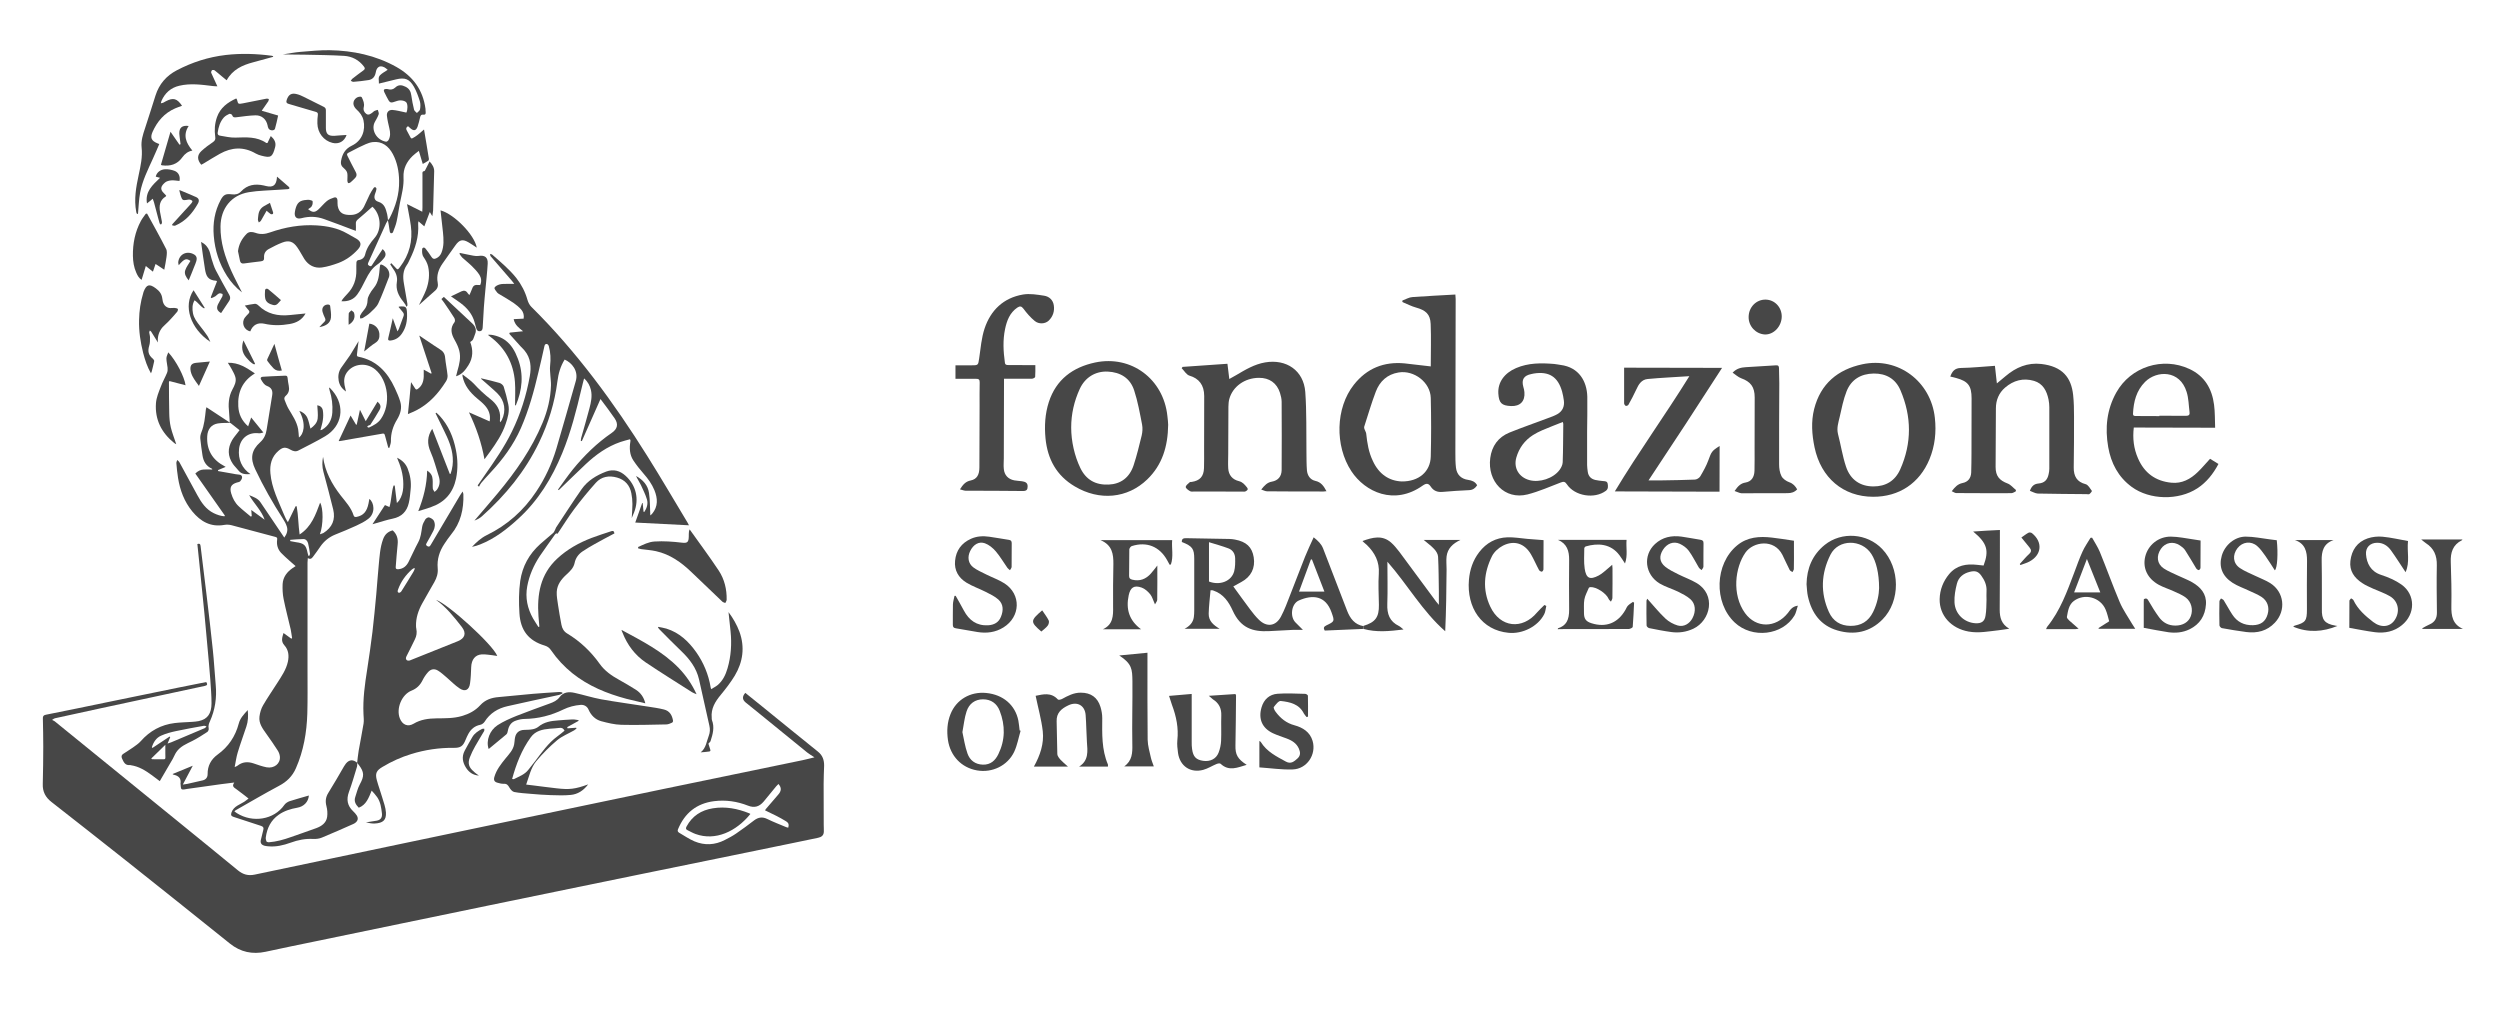 <?xml version="1.0" encoding="utf-8"?>
<!-- Generator: Adobe Illustrator 19.0.0, SVG Export Plug-In . SVG Version: 6.00 Build 0)  -->
<svg version="1.1" id="Livello_1" xmlns="http://www.w3.org/2000/svg" xmlns:xlink="http://www.w3.org/1999/xlink" x="0px" y="0px"
	 viewBox="740 20.7 2560 1040.3" style="enable-background:new 740 20.7 2560 1040.3;" xml:space="preserve">
<style type="text/css">
	.st0{fill:#474747;}
</style>
<g>
	<path class="st0" d="M951.2,719.1c1.6,2.4,1,3.5-1.6,4c-35.4,7.6-70.7,15.2-106.1,22.8c-15.7,3.4-31.5,6.8-47.2,10.3
		c-0.7,0.2-1.4,0.5-3,1.7c0.9,0.5,1.9,0.8,2.7,1.4c42.5,34.5,85,69,127.4,103.5c20.1,16.4,40.3,32.7,60.3,49.2
		c5.2,4.2,10.4,5.7,17.1,4.3c48.1-10.2,96.2-20.2,144.2-30.3c37.2-7.8,74.5-15.6,111.7-23.4c54.6-11.4,109.2-22.8,163.7-34.2
		c47.2-9.8,94.4-19.5,141.6-29.3c3.8-0.8,7.5-1.8,12-2.9c-3-2-5.4-3.3-7.5-5c-16.2-13.1-32.3-26.2-48.4-39.4
		c-4.9-4-9.8-7.8-14.6-11.8c-3.5-3-3.6-6.1-0.3-9.8c5.8,4.7,11.7,9.3,17.5,14.1c19,15.4,37.8,30.8,56.9,46.1
		c4.8,3.8,6.4,8.7,6.3,14.5c-0.2,6.2-0.5,12.3-0.5,18.5c0,14,0,27.9,0.1,41.9c0,2.4,0.2,4.7,0.1,7.1c-0.1,3.8-2.5,5.5-5.9,6.2
		c-8.3,1.7-16.7,3.4-25,5.2c-25.3,5.2-50.6,10.4-76,15.6c-25.8,5.3-51.6,10.5-77.3,15.8c-22.4,4.6-44.9,9.2-67.3,13.8
		c-31.1,6.4-62.1,12.8-93.2,19.2c-29,6-58,12-87,18c-29.8,6.2-59.5,12.3-89.3,18.5c-16.9,3.5-33.7,6.9-50.6,10.6
		c-13.6,2.9-25.6,0.4-36.6-8.4c-35.5-28.5-71-56.9-106.7-85.2c-25.2-20-50.6-39.9-75.9-59.7c-6.2-4.8-9.3-10.6-9-18.5
		c0.4-12.8,0.4-25.6,0.5-38.4c0-9.5-0.2-19-0.4-28.5c-0.1-2.4,0.5-3.5,3-4c21.7-4.3,43.4-8.8,65.1-13.3c23.6-4.8,47.1-9.7,70.7-14.5
		C932.2,723,941.7,721.1,951.2,719.1z M1537.1,823.5c-0.8,0.9-1.6,1.6-2.3,2.4c-4.3,5.2-8.5,10.5-12.8,15.6c-4.6,5.4-9.6,6.7-16,4.2
		c-11.2-4.4-22.8-6.1-34.8-4.6c-17.9,2.3-30,12.1-36.9,28.7c-0.7,1.6-0.3,2.7,1.1,3.6c5.2,3,10.1,6.4,15.6,8.8
		c10.5,4.4,21.1,3.9,31.3-1.4c3.9-2,7.8-4,11.4-6.5c6.3-4.3,12.5-8.9,18.6-13.6c4.3-3.2,8.5-3.8,13.5-1.3c6.3,3.1,12.9,5.6,19.3,8.3
		c0.7,0.3,1.4,0.4,2.1,0.5c0.8-3.1,0.4-4.8-2.1-6.4c-3.4-2.1-6.9-4-10.4-5.8c-3.7-1.9-7.5-3.6-11.3-5.5c0.3-0.6,0.5-1,0.7-1.2
		c4.3-5,8.5-10,12.8-14.9C1540.2,830.7,1540.5,827.2,1537.1,823.5z"/>
	<path class="st0" d="M1105.8,802.1c-0.1,1.3,0.1,2.7-0.3,3.9c-2.6,8.6-5.1,17.3-8.2,25.7c-2.8,7.7-1.6,14.1,4.3,19.7
		c1.4,1.3,2.7,2.7,3.7,4.3c1.8,2.9,1.2,5.5-1.4,7.5c-0.7,0.5-1.4,1-2.2,1.3c-10.7,4.7-21.3,9.5-32.1,13.9c-2.6,1.1-5.8,1.5-8.6,1.4
		c-8.1-0.5-15.8,1-23.4,3.8c-7.5,2.7-15.1,4.5-23.1,3.7c-1.4-0.1-2.8-0.3-4.2-0.7c-2.7-0.9-3.9-2.9-3.2-5.8
		c0.8-3.4,1.6-6.8,2.5-10.2c0.6-2.2,0.1-3.4-2.3-4.2c-9.4-3-18.7-6.2-28.1-9.2c-2.7-0.8-2.9-2.2-2.2-4.4c1.1-3.3,3.4-5.5,6.2-7.2
		c2.3-1.4,4.7-2.5,6.9-3.9c1.4-0.9,2.7-2,4.4-3.3c-1.7-1.3-2.9-2.4-4.3-3.4c-2.7-2.1-5.4-4.1-8.2-6.2c-2.1-1.6-5-2.7-2.1-6.8
		c-5.2,0.7-9.4,1.2-13.6,1.7c-11.6,1.6-23.2,3.3-34.9,4.9c-1.9,0.3-4.3,1-5.4,0.2c-1.1-0.8-0.8-3.4-1.1-5.2c0-0.1-0.1-0.2-0.1-0.3
		c1-5.6-2-8.3-7.1-9.3c-0.2,0-0.4-0.3-1-0.7c6.8-2.8,13.3-5.5,20.7-8.5c-3.5,6.7-6.7,12.6-10.2,19.3c2-0.3,3.3-0.4,4.6-0.7
		c5.3-1.2,10.5-2.3,15.8-3.6c3.2-0.8,5-3,5-6.4c-0.1-8.5,3.5-15.1,10.2-20c11.1-8,18.2-18.6,21.7-31.8c1.4-5.5,5.2-9.4,9.2-13.8
		c0.6,6,0.4,11.5-1.4,16.8c-2.9,8.9-6.2,17.7-8.9,26.7c-1.4,4.6-2,9.4-3.1,14.9c1.5-0.7,2.2-0.9,2.7-1.3c5.1-4.1,10.6-4.5,16.6-2.5
		c4.4,1.5,8.8,3.1,13.3,4c7.9,1.5,14.4-3.8,13.7-11c-0.2-2.2-1.1-4.5-2.3-6.3c-3.6-5.7-7.5-11.2-11.4-16.7c-3.9-5.5-8.1-10.9-7.2-18
		c0.5-3.9,1.7-8.1,3.7-11.5c4.5-7.8,9.7-15.2,14.5-22.8c4.4-6.9,9.1-13.6,10.9-21.8c1.3-6.1,0.7-12-3.5-16.7
		c-3.9-4.3-2.3-8.2-1-12.7c2.8,2.1,5.4,3.9,8,5.8c0.3-0.2,0.6-0.4,0.8-0.6c-0.5-2.9-0.8-5.9-1.4-8.8c-2.4-10.4-5.2-20.8-7.3-31.3
		c-1-4.9-1.2-10.1-1-15.2c0.4-7.2,4.5-12.5,10.4-16.5c0.8-0.5,1.5-1,2.9-1.9c-2.4-2.1-4.5-3.9-6.6-5.8c-2.8-2.6-5.7-5-8.3-7.8
		c-3.5-3.8-4.7-8.4-4-13.5c0.3-1.7-0.2-2.4-1.8-2.8c-15-4-30-8.1-45-12c-2.3-0.6-5-0.7-7.3-0.3c-14,2.5-24.3-3.5-32.8-13.8
		c-8.2-10-12.6-21.8-14.6-34.4c-0.8-4.9-1.3-10-1.7-15c-0.1-1.1,0.6-2.2,0.9-3.3c0.7,0.8,1.7,1.4,2.2,2.3
		c6.2,11.2,12.3,22.5,18.4,33.8c4.1,7.5,8.8,14.5,16.8,18.4c3.5,1.7,7.1,2.9,10.9,3.2c0.2-0.2,0.3-0.5,0.5-0.7
		c-10.1-14.3-20.1-28.6-30.3-43.1c2.5-2.5,5.2-3.9,8.4-4.1c3-0.2,5.9,0,9,0c-0.1-0.5-0.2-0.8-0.3-0.8c-6.1-2.7-8.9-7.7-9.8-14
		c-0.8-5.6-1.7-11.2-2.2-16.9c-0.2-2.1,0.3-4.4,1.1-6.4c3.1-7.5,3.7-15.4,4.6-23.3c0.1-0.6,0.3-1.2,0.6-2.4
		c7.9,5.2,15.5,10.2,23.9,15.7c-0.3-4-0.4-7-0.7-10.1c-0.9-8.2-0.7-16.2,3.4-23.8c2.1-3.9,4.3-8.1,3-12.7c-0.8-2.9-2.4-5.5-3.8-8.2
		c-1.1-2.1-2.4-4-3.9-6.4c11.1-0.4,19.2,5.1,27.7,10.9c-12.8,7.8-17.8,19.2-17,33.6c0.4,8.3,3.7,14.9,10.1,20.6c1-3,2-5.8,3.1-9.1
		c4.1,5.1,8,9.9,12.5,15.4c-1.9,0.4-3.2,0.9-4.4,0.8c-10.9-1.5-19.3,5.1-20.5,15.9c-1.2,10.7,2.9,20,11.7,25.9
		c-4.8,0.2-9.1,0.4-12.3-3.7c-1.8-2.3-4-4.3-5.7-6.7c-5.4-7.9-5.6-16.1-0.8-24.4c1.6-2.7,3.7-5.1,5.6-7.6c0.6-0.8,1.2-1.6,2-2.6
		c-3-2.4-5.8-4.7-8.7-6.9c-0.4-0.3-0.8-0.6-1.3-0.6c-4.1,0.1-8.2,0-12.2,0.6c-6.8,1.1-10.5,6-10.9,13c-0.8,14.2,5.3,24.3,17.7,30.8
		c0.3,0.2,0.6,0.4,1.2,0.7c-2.8,1.2-5.3,2.2-7.9,3.3c0.1,0.3,0.1,0.6,0.2,1c4.8,0.8,9.6,1.7,14.3,2.5c2.3,0.4,4.7,1,7,1.1
		c2.1,0.1,3.2,1.1,3.2,2.8c0,1.4-1,2.9-1.9,4c-0.8,0.8-2.2,1-3.4,1.3c-6,1.8-7.6,5-5.9,11c1.5,5.1,3.9,9.8,7.8,13.4
		c3.9,3.7,8.2,7,12.3,10.5c0.3-0.2,0.7-0.3,1-0.5c-0.1-1.9-0.3-3.7-0.5-6.3c4.7,3.4,9.2,6.7,13.7,10c-3.3-9.5-10.7-16.3-15.9-25.2
		c4.6,1.9,8.9,3.3,11.6,7.3c7.5,11.2,15.1,22.4,22.6,33.5c0.5,0.8,1,1.5,1.8,2.7c2.7-3.7,3.9-7.4,2.6-11.4c-0.9-2.8-2.3-5.4-3.9-7.8
		c-10.6-16.4-20.2-33.3-28.5-50.9c-5.2-11-4-19.3,5.1-27.5c4.2-3.8,5.9-8.1,6.7-13.3c1.8-11.6,3.7-23.2,5.6-34.7
		c0.8-4.8-0.6-7.9-5.1-9.6c-3.4-1.3-4.8-4.2-6.4-6.9c-0.8-1.4,0.1-2.5,1.9-2.6c2.9-0.1,5.9-0.4,8.8-0.5c4.6-0.2,9.3-0.4,13.9-0.6
		c1.8-0.1,2.5,0.4,2.7,2.3c0.2,2.7,0.7,5.4,1.2,8.1c0.8,3.9,0.1,7.4-3,10.1c-1.6,1.4-1.9,2.8-1.2,4.5c1.2,3,2.3,6,3.9,8.8
		c3.9,6.7,8.5,13.1,9.9,21c0.5,2.7,0.5,5.6,0.8,8.5c4.5-2.9,8-13.3,0.4-27.2c2.9,0.7,6.6,3.4,8.2,7c1.5,3.4,2.1,7.1,3.2,11.1
		c3.5-2.6,6.9-5.7,7.4-10.4c0.5-4.4-0.2-8.9-0.4-13.5c3,0.4,5.2,2.3,5.7,5.3c0.5,3.2,0.5,6.6,0,9.8c-0.4,3.4-1.6,6.7-2.5,10.4
		c0.5-0.1,1.3-0.2,1.8-0.5c6.6-4,9.9-10,10.4-17.6c0.5-7.7-0.4-15.3-2.8-22.7c-0.2-0.7-0.4-1.5-0.5-2.2c0-0.1,0.1-0.2,0.4-0.7
		c1.1,1.2,2.2,2.3,3.2,3.5c13.1,15.6,9.9,36-7.6,46.4c-8.9,5.3-18.2,9.8-27.4,14.6c-2.8,1.5-5.5,0.7-8.1-0.8
		c-5.2-3-7.9-2.7-12.3,1.1c-7.1,6.1-9.1,14.1-8.3,23.1c1.3,15.1,8.2,28.3,13.8,42c1.1,2.6,2.2,5.2,4.1,8c2.6-5.4,5.3-10.8,7.9-16.3
		c0.4,0,0.7,0,1.1,0c1.7,9.3,1.6,18.8,3,28.9c12.2-7.9,16.4-20.3,21-32.6c3.4,5.7,3.3,23-0.2,32.4c1.5-0.6,2.7-0.8,3.6-1.3
		c9-5.7,12.5-13.7,10-24.1c-3.1-12.9-6.6-25.7-10-38.5c-1.4-5.1-1.4-10.1-0.4-15.4c2.1,15.2,9,27.9,18.1,39.6
		c5,6.4,10.7,12.4,13.2,20.4c0.5,1.5,1.5,1.8,3.1,1.5c6.9-1.4,10.5-5.4,12.2-13.9c0.3-1.5,0.5-3,0.8-4.5c5,3.6,6.5,14.6-1.1,20.4
		c-3.7,2.9-8,5-12.3,7c-7.1,3.3-14.3,6.2-21.5,9.1c-6.4,2.6-11.4,6.7-15.3,12.3c-2.2,3.2-4.4,6.4-6.8,9.5c-1.4,1.8-2.6,4.3-6,2.3
		c-0.1,1.8-0.3,3.2-0.3,4.6c0,37.2,0,74.3,0,111.5c0,14.3,0.2,28.7-0.2,43c-0.6,19.3-3.8,38.2-11.7,56.1c-3.6,8.2-9.3,13.8-17.3,18
		c-15,8-29.6,16.6-44.4,25c-0.4,0.2-0.7,0.6-1.3,1.1c1,0.7,1.7,1.4,2.6,1.9c16,10.1,37.9,6.9,48.6-8.5c1.2-1.7,3.4-3.1,5.4-3.8
		c6.4-2.1,13-3.8,19.7-5.8c-0.5,6.5-5.2,11.4-11.9,12.5c-6.8,1.2-13.3,3.2-19,7.2c-8,5.6-11.9,13.6-13.2,23
		c-0.2,1.4,0.1,2.9,0.6,4.2c0.2,0.6,1.6,1,2.4,1c7.9-0.6,15.4-2.7,22.9-5.4c8.6-3.1,17.2-5.9,25.8-9.1c5.4-2,10.2-5.3,11.1-11.5
		c0.5-3.6,0.2-7.5-0.7-10.9c-1.3-5-0.9-9.2,1.9-13.7c5.6-8.9,10.8-18.1,16.1-27.2c0.6-1,1.2-1.9,1.9-2.8c3.5-4.2,7.4-4.4,11.6-0.8
		C1105.8,801.9,1105.8,802,1105.8,802.1z M1055.8,589.8c0.3,0.1,0.5,0.1,0.8,0.2c0.3-0.8,0.9-1.6,0.8-2.3c-0.5-3.5-1-7.1-1.9-10.6
		c-0.6-2.3-2.2-4.4-4.7-4.4c-4.5,0-9.1,0.5-13.6,0.8c0,0.4,0,0.9,0,1.3c2,0.4,3.9,0.8,5.9,1.1c8.3,1.1,10.3,3,11.9,11.1
		C1055.2,587.9,1055.5,588.9,1055.8,589.8z"/>
	<path class="st0" d="M1105.8,802.1c0-0.1,0-0.1-0.1-0.2c0.5-4.2,0.9-8.4,1.6-12.6c1.6-9.2,3.5-18.4,5-27.7c0.5-3.2,0-6.6-0.1-9.9
		c-0.7-15.3,1.4-30.4,3.8-45.5c2-12.8,3.8-25.6,5.4-38.5c1.5-12.8,2.7-25.6,3.9-38.4c0.9-9.9,1.5-19.8,2.5-29.7
		c0.9-9,1.3-18.1,4.5-26.8c1.8-4.9,4.9-7.7,9.8-9c4.3,3.8,5.7,8.6,5.1,14.2c-0.8,7.8-1.4,15.7-2,23.5c-0.1,1.8,1,2.2,2.6,2.1
		c5.2-0.4,8.5-3.3,10.7-7.8c3.3-6.6,6.3-13.4,9.8-19.9c2.7-5,3.1-10.4,4-15.8c0.4-2.6,1.8-5.2,3.2-7.5c0.7-1.1,2.8-2.4,3.8-2.1
		c1.9,0.6,4.2,1.9,5,3.5c1.5,3.2,1.2,6.9-0.5,10.2c-2.1,4.1-4.4,8.2-6.7,12.2c-0.7,1.3-1.5,2.4,0.4,3.5c1.8,1.1,2.6,0.4,3.5-1.1
		c10-16.9,20-33.8,30-50.7c0.7-1.2,1.5-2.3,2.7-4.1c0.4,1.4,0.8,2,0.8,2.7c0.5,15.3-2.7,29.4-12.7,41.5c-2.5,3-4.6,6.3-6.8,9.5
		c-5,7.5-7.6,15.7-6.8,24.8c0.5,5.2-0.9,9.8-3.4,14.2c-4.1,7.4-8.5,14.6-12.5,22c-3.9,7.1-6.5,14.7-6.3,23c0,0.9,0.1,1.9,0.3,2.8
		c0.8,3.9,0.3,7.5-1.5,11c-2.9,5.8-5.6,11.6-8.6,17.3c-0.8,1.6-0.8,3.1,0.5,4c0.8,0.5,2.3,0.5,3.2,0.1c16.3-6.5,32.6-13,48.9-19.6
		c7.4-3,9-8.3,4.1-14.6c-7.9-10.1-15.8-20.2-26.4-27.7c12.1,3.9,58.4,46,62.7,57.4c-3.4-0.5-6.4-1-9.5-1.3c-2.2-0.2-4.4-0.5-6.5-0.3
		c-6.6,0.5-10.4,5.2-10.7,13.1c-0.2,5.6-0.4,11.2-1.2,16.7c-0.9,6.7-5.1,8.8-10.7,5c-4.7-3.1-8.7-7.3-13-11c-3-2.5-5.8-5.2-9.1-7.2
		c-3.8-2.3-7.4-1.6-10.3,1.7c-2.2,2.5-4.1,5.3-5.5,8.2c-2.5,5-6,8.5-11.3,10.6c-10.1,4-16,18.5-11.9,28.6c2.6,6.4,8.1,8.8,14,5.3
		c7.3-4.4,15.3-5.4,23.5-5.5c8.7-0.1,17.5,0.1,26-2.4c7.2-2.1,13.6-5.4,18.7-11c5.2-5.7,11.6-7.8,19-8.4c11.6-1,23.2-2.3,34.8-3.3
		c9.1-0.8,18.2-1.3,27.2-1.9c1-0.1,2.1,0.3,3.1,0.5c0.1,0.3,0.1,0.7,0.2,1c-1.2,0.5-2.3,1.2-3.5,1.5c-17.6,3.8-35.2,7.5-52.7,11.5
		c-9.9,2.2-18.1,7.2-23.6,16c-0.9,1.4-2.8,2.8-4.4,3.1c-5.6,1.1-9.4,4.3-12.1,9.1c-1.2,2.1-2.1,4.3-3,6.4c-2.6,6.4-5.1,8.2-12.1,8.1
		c-14.8-0.2-29.3,2-43.4,6.3c-10.4,3.2-20.2,7.6-29.5,13.2c-6.3,3.7-7.7,6.7-5.8,13.7c1.6,5.9,3.8,11.7,5.5,17.6
		c1.5,5.1,3.5,10.2,3.8,15.4c0.4,7.6-2.7,10.9-11.8,11.3c-2.9,0.1-5.8-0.6-8.7-1.2c3.6-0.6,7.3-1.1,10.9-1.7c4.2-0.7,6-3.3,5.5-7.5
		c-0.7-5.8-1.4-11.5-4.8-16.5c-1.5-2.2-3.4-4.2-5.7-6.8c-3.1,7.4-5.5,14.5-13.2,17.5c-3-3-5.2-6.4-3.6-11c1.5-4.4,2.5-9,4.7-13
		c4.6-8.4,4.6-12.4-1.2-20C1106.6,803.1,1106.2,802.6,1105.8,802.1z M1164.8,602.9c-0.2-0.2-0.5-0.3-0.7-0.5
		c-0.8,0.5-1.6,0.8-2.3,1.4c-6.4,5.7-11.3,12.5-14.2,20.6c-0.5,1.4-0.8,2.8,0.8,3.3c0.7,0.2,2.1-0.7,2.6-1.5
		c4.2-6.6,8.2-13.2,12.3-19.9C1164,605.3,1164.3,604,1164.8,602.9z"/>
	<path class="st0" d="M1318.2,388.9c-4.3,6.9-6.4,14.4-7.4,22.3c-2.8,21.9-9.2,42.7-18.8,62.6c-14.1,29.3-34.2,53.9-58.4,75.5
		c-2.2,2-4.9,3.4-7.8,4.5c7.9-9.3,16-18.5,23.8-27.9c18.4-22.1,34.9-45.5,46-72.3c5.1-12.3,8.2-25,8.6-38.3c0.1-3.3-0.4-6.6-0.6-9.9
		c-0.2-3.4-0.7-6.9-0.3-10.2c0.8-6.8,0.5-13.4-1.3-20c-0.2-0.9-1.1-2-1.8-2.2c-1.4-0.3-2.3,0.3-2.7,2.1c-1.9,8.9-4,17.7-6.1,26.6
		c-4.6,19.6-9.9,38.9-18,57.4c-7.6,17.3-18.6,32.1-31.4,45.8c-3.2,3.4-6.3,6.9-9.3,10.4c-0.9,1.1-1.5,2.5-2.2,3.8
		c-0.5-0.4-0.9-0.9-1.4-1.3c2.5-3.6,4.9-7.1,7.4-10.7c10-14.3,20-28.7,27.7-44.5c8.8-18,14.8-36.9,18.3-56.6
		c1.7-9.4,1.1-18.6-5.4-26.4c-1.1-1.4-2.5-2.6-3.7-3.9c-4-4.4-8-8.8-11.9-13.2c0.2-0.4,0.3-0.8,0.5-1.2c4.3-0.4,8.6-0.9,13.6-1.4
		c-4.1-3.4-8.4-6.3-9.6-12.4c3.3-0.2,6.5-0.3,10.2-0.5c0.6-3.3-0.2-6.6-2.4-9.2c-2.3-2.6-5-4.9-7.9-6.9c-4.5-3.1-9.2-5.7-13.8-8.5
		c-1-0.6-2.1-1.1-2.8-1.9c-1.2-1.6-3.3-3.9-2.9-5.1c0.6-1.6,3.1-2.8,5.1-3.4c2.3-0.7,4.9-0.5,7.3-0.6s4.7,0,7.8,0
		c-1-1.4-1.6-2.2-2.3-3c-7.3-8.4-14.6-16.8-21.8-25.2c-0.5-0.6-0.5-1.7-0.7-2.5c0.8,0.3,1.8,0.3,2.3,0.8c8.6,7.6,17.5,14.9,24.7,24
		c5.2,6.7,9,14,11.3,22.2c0.7,2.5,2.1,5.3,3.9,7.1c46.3,45.8,84.4,97.9,118.8,152.8c14.2,22.6,27.6,45.6,41.4,68.5
		c0.4,0.6,0.7,1.3,1.3,2.5c-18.5-0.9-36.5-1.9-55-2.8c2.5-7,4.8-13.5,7.1-20c0.2,0,0.3,0,0.5,0c0.3,3,0.6,6,0.9,9
		c0.3,0,0.6,0.1,0.8,0.1c2.5-3.8,4-8.2,2.7-12.7c-1.5-5-3.9-9.8-6.1-14.6c-1.5-3.2-3.6-6.2-5.1-9.5c7.1,3.9,12.2,9.5,13.3,17.5
		c1.1,7.5,0.9,15.2,1.3,22.9c0.4-0.4,1.2-0.9,1.8-1.6c6.4-7.6,5.8-15.9,2.4-24.3c-2.6-6.3-6.5-11.7-11-16.8
		c-3.8-4.3-7.4-8.9-10.6-13.7c-3.8-5.8-4.1-12.5-3-19.2c0.1-0.5,0.1-0.9,0.1-1.4c0-0.2-0.1-0.3-0.5-1c-3.2,0.9-6.6,1.7-9.8,2.8
		c-13.6,4.7-24.9,12.8-35.3,22.5c-9.1,8.5-17.9,17.3-26.9,25.9c-0.3,0.3-0.7,0.6-1,0.9c-0.2-0.2-0.5-0.4-0.7-0.6
		c5-6.9,9.8-13.9,15.1-20.5c11.6-14.2,24.7-27.1,39.9-37.5c6-4.1,7-9,3-14.9c-4.4-6.5-9.2-12.7-14.5-19.8
		c-6.6,14.9-12.9,29-19.1,43.1c-0.4-0.1-0.7-0.2-1.1-0.3c0.1-1,0.2-2,0.4-2.9c2.8-10.1,5.9-20.2,8.5-30.4c1.6-6.1,3-12.4,1.5-18.8
		c-1.1-4.4-3-8.3-7-11.8c-0.9,3.6-1.8,6.7-2.5,9.9c-5.3,22.6-11,45.1-19.9,66.7c-10.5,25.5-24.6,48.6-45.2,67.3
		c-11.6,10.6-23.9,20.2-38.8,26.1c-2.7,1.1-5.5,1.9-8.4,2.5c4.5-4.7,9.2-9.1,15.1-12c21-10.2,37.8-25.2,50.7-44.6
		c9.1-13.6,15.9-28.3,20.6-43.9c6.8-22.8,13.1-45.7,19.7-68.6C1333,400.4,1325.2,391.9,1318.2,388.9z"/>
	<path class="st0" d="M1055.5,234.9c4.3,3.5,6.8,3.6,10.4,0.4c3.1-2.8,5.7-6.2,8.9-8.8c2-1.6,4.7-2.7,7.2-3.5
		c2.4-0.8,3.5,0.8,3.6,3.1c0.1,1.8-0.1,3.6,0.2,5.4c1.4,7.6,6.1,9.5,13.6,9.3c6-0.1,10.5-3.2,13.3-8.4c2.1-4,3.7-8.3,5.8-12.4
		c1.2-2.4,2.6-4.6,4.1-6.8c0.3-0.5,1.5-1.1,1.7-0.9c0.6,0.4,1.3,1.3,1.2,1.9c-0.2,1.6-0.7,3.1-1.3,4.6c-1.6,4.2-0.8,7.3,3.2,8.5
		c6.5,2,7.6,7.3,9,12.6c0.5,1.9,0.6,3.8,0.9,6.3c0.7-0.9,1.2-1.3,1.5-1.8c6.3-12.1,10.2-24.9,9.9-38.7c-0.2-9.5-1.9-18.7-6.4-27.2
		c-4.4-8.2-11.1-13.4-20.6-12.3c-4.9,0.6-9.5,3.3-14.2,5.4c-3.5,1.6-6.8,3.7-10.3,5.3c-1.8,0.8-2.3,1.7-1.4,3.4
		c2.8,5.5,5.4,11,8.4,16.4c1.3,2.4,1.3,4.2-0.4,6.1c-1.6,1.7-3.3,3.4-5.2,4.9c-0.5,0.4-1.8,0.7-2.1,0.4c-0.5-0.5-0.7-1.5-0.8-2.3
		c-0.1-2.6,0.4-5.3-0.1-7.8c-0.3-1.7-1.7-3.5-3.1-4.7c-2.8-2.3-3.9-4.3-3.2-8.1c1.2-6.8,4.2-12.1,10.9-15.3
		c10.9-5.2,14.2-16.1,12-26c-1-4.5-3.7-8-7.1-11.1c-1.3-1.2-2.5-2.9-3-4.6c-1.2-4.5,2.8-8.9,7.3-8.5c0.4,0,1.1,0.5,1.2,0.9
		c1.4,3.1,2.8,6.2,1.9,9.8c-0.7,2.9,0.4,5.4,2.7,7c2.2,1.5,4.2,0,6-1.3c0.9-0.6,1.5-1.5,2.5-1.9c1-0.5,2.1-0.7,3.2-1
		c0.3,1.5,1.3,3.2,0.9,4.4c-0.9,2.8-2.5,5.3-3.9,7.9c-4.2,7.5,1.1,18.5,11.4,20.3c0.7,0.1,2-0.8,2.5-1.6c2.2-3.9,1.9-8,0.9-12.1
		c-1-4.2-2-8.5-2.5-12.8c-0.4-3.8,2-6.3,5.8-6s7.6,1.3,11.4,2.1c0.9,0.2,1.8,0.4,2.7,0.6c1.5-2.7,1.5-8.6,0-10.4
		c-1.7-2-6.2-2.7-9.6-1.5c-7.1,2.5-7.1,2.5-10.6-4.3c-0.8-1.6-1.6-3.2-2.4-4.8c-1-2.1-0.3-3.2,2-3.2c0.6,0,1.2,0,1.7,0.2
		c2.9,0.9,5.5,0.3,7.6-1.7c3.3-3.2,6.8-2.6,10.4-0.8c3.8,1.8,5.5,4.9,6,9c0.7,4.9,1.6,9.7,2.8,14.5c0.3,1.3,1.9,2.3,2.9,3.4
		c1.1-1.2,3-2.3,3.2-3.7c0.5-2.7,0.6-5.8-0.2-8.4c-1.6-5-3.4-10.1-6-14.7c-4.7-8.1-9.2-9.8-18.4-7.6c-5.7,1.3-11.4,2.8-17.5,4.3
		c0.2-3.1-1.2-6.3,1.3-8.7c2.1-2.1,4.9-3.5,7.7-5.4c-2.3-2.1-4.6-3.8-7.7-3.5c-1.2,0.1-2.5,1.2-3.2,2.3c-0.8,1.3-1.2,3-1.5,4.6
		c-0.9,4-3.3,6.5-7.2,7.1c-5.1,0.9-10.3,1.3-15.5,1.8c-0.8,0.1-1.8-0.7-2.7-1c0.5-0.7,0.9-1.6,1.5-2.1c3.7-2.9,7.5-5.8,11.4-8.6
		c1.7-1.2,1.9-2.2,0.6-3.9c-5.1-6.8-12.2-10.5-20.4-11c-13.3-0.8-26.7-0.9-40.1-1.2c-7.5-0.2-15,0-22.6-0.3
		c6.1-0.9,12.1-2.1,18.2-2.6c9.8-0.8,19.7-1.8,29.5-1.7c24.1,0.4,47.2,5.2,68.5,17.1c16.9,9.5,27.3,23.4,29.9,42.9
		c0.1,1.1,0,2.3,0.2,3.4c0.2,2-0.5,2.9-2.5,2.6c-2.1-0.3-2.8,0.9-3.2,2.7c-0.8,3.2-1.5,6.5-2.6,9.6c-1.6,4.2-3.9,4.7-7.3,1.7
		c-0.8-0.7-1.7-1.5-2.5-2.2c-2,1.2-2.3,2.7-1.2,4.5c0.9,1.5,1.6,3,2.4,4.5c2.4,4.4,1.7,4.4,5.9,1.9c3.4-2.1,6.3-5,9.3-7.5
		c1.6,9.6,3.4,19.8,5,30.1c0.1,0.6-0.2,1.6-0.7,1.9c-1.7,1.2-3.5,2.1-5.6,3.3c-1.3-4.5-2.5-8.6-4-13.4c-2.5,2-4.7,3.5-6.5,5.3
		c-6,5.9-9.6,12.9-9.2,21.6c0.5,8.9-1.8,17.5-3.6,26.1c-1.3,6.3-2,12.7-3.4,19c-0.8,3.9-2.4,7.6-3.8,11.3c-0.2,0.6-1.2,1.1-1.9,1.1
		c-0.4,0-1.2-0.9-1.3-1.5c-0.5-2.3-0.7-4.7-1.1-7c-0.2-1.4-0.5-2.7-0.9-4.9c-0.9,1.5-1.4,2.3-1.8,3.1c-6,13.2-12,26.4-18,39.7
		c-0.7,1.6-1.3,2.8,0.8,3.9c2.2,1.2,2.6-0.6,3.4-1.7c3.4-5.1,6.8-10.3,10.2-15.4c3.2,2.7,4,6,1.6,9c-2.1,2.6-4.5,5.1-7.3,7
		c-5.5,3.8-8.6,9.2-11.5,14.9c-2.7,5.3-5.3,10.8-8.8,15.6c-3.7,5.1-9.2,7.3-16.2,6.9c0.6-1,0.9-1.7,1.3-2.2c1.5-1.7,2.9-3.5,4.5-5.1
		c6.8-6.9,9.7-15.2,9.5-24.8c0-2.7-0.1-5.3,0.1-8c0.1-0.7,1-1.9,1.6-2c3.9-0.3,6.5-2.4,7.3-5.8c1.6-6.7,5.3-11.9,9.8-17.1
		c7.7-9,6.2-24.1-2.3-31.8c-0.6,0.5-1.2,1-1.8,1.5c-4.2,3.7-8.3,7.5-12.6,11c-1.7,1.4-2.8,2.6-2.6,4.9c0.2,2.3,0,4.5,0,7.3
		c-1.2-0.4-2.2-0.7-3.1-1.1c-9.9-3.7-19.8-7.6-29.8-11.1c-7.4-2.6-15-2.8-22.7-0.8c-5.2,1.4-7.8-1.3-6.8-6.7
		c0.1-0.8,0.3-1.7,0.5-2.5c1.8-6.8,4.5-9.1,11.6-9.5c0.9-0.1,1.9-0.2,2.8,0c1.1,0.3,3.1,0.7,3.2,1.3c0.2,1.6,0.1,3.6-0.8,4.9
		C1059,232.9,1057.1,233.7,1055.5,234.9z"/>
	<path class="st0" d="M1369.2,566.9c-6.8,3.6-13.7,7.2-20.4,11c-4.1,2.3-8.2,4.7-12.2,7.4c-4.2,2.8-7.2,6.8-8.2,11.9
		c-1.1,5.1-4.6,8.4-8.2,11.7c-5.4,4.9-9.7,10.4-10.1,17.9c-0.2,4.4,0.7,8.8,1.3,13.2c1,6.8,2.2,13.6,3.5,20.4c0.7,3.8,2.5,7,5.9,9
		c13.3,8,24.3,18.5,33.3,31.1c5.2,7.3,12.2,12.1,19.8,16.3c5.9,3.3,11.7,6.7,17.4,10.3c4.7,3.1,8,7.5,9.5,13.8
		c-6.7-1.6-13-3-19.3-4.6c-20.1-5.4-39-13.1-55.4-26.2c-8.4-6.8-15.7-14.6-21.8-23.5c-1.6-2.4-3.5-3.9-6.4-4.8
		c-16.7-4.9-25-15.7-26-33.2c-0.7-11-0.7-22,0.8-32.9c2.2-15.1,9.1-27.6,20.4-37.8c4.4-4,9-7.6,13.4-11.5c0.9-0.8,1.4-2.3,2-3.4
		c0.4-0.7,0.5-1.4,0.9-2.1c8.7-13.1,17.2-26.4,26.2-39.3c6.2-8.8,15.2-14.2,25.1-18c7.5-2.8,14.3-0.9,20,4.4
		c10.7,9.8,13.9,23.6,8.7,37.2c-0.7,1.8-1.5,3.6-2.5,6c0.3-5.3,0.7-9.8,0.7-14.4c0-3.7-0.4-7.4-1.1-11c-1.6-8.2-6.5-13.8-14.7-16.1
		c-8.2-2.3-16-1-21.7,5.4c-7.7,8.6-15.1,17.6-22,26.8c-6.1,8.1-11.4,16.8-17.2,25.4c-1.4-1-2.2,0.1-3.3,1.7
		c-4.9,7.1-10.1,14-14.9,21.2c-6.2,9.4-10.7,19.6-12.8,30.8c-2.2,11.8,0.2,22.8,6,33.1c1.7,2.9,3.6,5.7,5.4,8.6
		c0.3-0.1,0.6-0.2,1-0.3c-0.3-3.6-0.6-7.1-0.9-10.7c-1.6-22.2,1.8-42.8,19.1-58.9c10.3-9.6,22.3-16.3,35.4-21.3
		c6.5-2.5,13.1-4.5,19.6-6.7C1367.4,564.1,1368.7,564,1369.2,566.9z"/>
	<path class="st0" d="M2205.1,395.9c0-14.9,0.5-29.2-0.1-43.4c-0.4-10.1-5-14.1-15.1-16.9c-4.3-1.2-8.4-3.3-12.5-5
		c-0.5-0.2-0.9-0.5-1.4-0.7c0-0.5,0-1,0.1-1.5c3.4-1.2,6.8-3.3,10.2-3.5c14.5-1.1,29-1.7,44-2.6c0.1,1.8,0.3,3.2,0.3,4.6
		c-0.1,52.4-0.3,104.7-0.3,157.1c0,5.2,0,10.5,0.6,15.6c0.9,7.2,5.3,11.5,12.5,12.5c3.8,0.6,7.1,1.7,9.2,5.5c-1.8,2.8-4.2,4.8-8,5
		c-9.1,0.5-18.3,0.9-27.4,1.8c-5.2,0.5-9.3-1.1-12.1-5.4c-2.4-3.6-4.6-3.6-8.2-1.1c-29.1,20.7-59,6.7-73.1-14.7
		c-17.1-26-16.2-64.9,2.6-88.6c13.2-16.7,30.7-23.8,51.9-21.8C2187.1,393.8,2195.9,394.9,2205.1,395.9z M2175.3,513.7
		c17.7,0.2,29.4-10.1,29.8-25.5c0.5-20,0.5-40,0-60c-0.4-16-17.1-28.7-32.9-26.1c-11.8,1.9-19.4,9.2-23.4,19.7
		c-4.5,11.8-8,24-11.9,36c-0.2,0.7,0.1,1.7,0.4,2.5c0.5,1.5,1.5,2.9,1.7,4.4c1,9.7,2.5,19.1,6.8,28
		C2152,506.3,2162.6,513.2,2175.3,513.7z"/>
	<path class="st0" d="M2818.6,523.3c1.9-5.1,4.5-7.1,8.9-7.5c6-0.5,9.1-3.7,10.3-9.6c0.4-1.8,0.7-3.6,0.7-5.4
		c0-21.1,0.1-42.2,0-63.2c0-2.6-0.3-5.2-0.8-7.8c-1.8-8.8-5.7-16.4-14.9-19.1c-11-3.2-21-0.5-29.6,6.9c-6.4,5.5-9.4,12.9-9.4,21.2
		c-0.2,20-0.3,40.1-0.3,60.1c0,9.2,3.8,13.7,12.3,16.9c3.2,1.2,5.7,4.4,8.6,6.7c-0.1,0.5-0.3,1-0.4,1.5c-1.4,0.6-2.8,1.6-4.2,1.7
		c-18.9,0.1-37.7,0-56.6-0.1c-1.4,0-2.9-1.2-4.6-1.9c3.2-4.2,6.1-7.4,11.1-8.4c5.5-1.1,8.5-4.9,8.8-10.6c0.3-6.7,0.2-13.3,0.3-20
		c0.1-18.7,0.1-37.5,0.1-56.2c0-12.7-3.6-17.4-15.7-20.7c-2-0.6-4-1-6.1-1.5c1.9-5.3,4.5-8.7,10.9-8.8c11.5-0.2,22.9-1.4,34.8-2.2
		c0.7,6.1,1.3,11.6,2,18c3.3-2.7,6.2-5.1,9-7.5c10.5-8.9,22.4-14,36.4-12.4c21.9,2.5,30.8,14,32.7,31.8c0.8,7.4,0.9,14.9,0.9,22.3
		c0.1,17.3-0.1,34.6-0.3,51.9c-0.1,8.9,3.2,14.8,12.2,17.1c2.6,0.7,4.5,4.3,6.4,6.9c0.2,0.3-1.4,2.4-2.5,3.2c-0.7,0.5-2,0.1-3.1,0.1
		c-16.6-0.2-33.2-0.2-49.9-0.6C2823.9,525.9,2821.4,524.3,2818.6,523.3z"/>
	<path class="st0" d="M1950.9,396.4c15.2-1.1,30.4-2.1,46-3.2c0.6,5.2,1.2,10.1,1.9,15.6c2.7-1.5,4.9-2.7,7.1-4
		c9.3-5.5,18.6-11.1,29.6-13c21.8-3.7,39.4,8.3,41.1,30.2c1.5,20.6,0.9,41.3,1.2,62c0.1,6.1,0,12.3,0.5,18.4
		c0.5,5.2,3.3,9.5,8.5,10.7c6.1,1.3,8.8,5.5,11.5,10.6c-1.1,0.1-2.1,0.3-3,0.3c-19.3,0-38.5,0-57.8-0.2c-1.8,0-3.5-1-6-1.8
		c3.4-4.3,6.2-7.3,10.9-8.1c6.3-1.1,9.9-5.3,10-11.8c0.1-23.3,0.2-46.6,0-69.9c0-3.1-0.8-6.3-1.7-9.2c-3.2-10.1-10.9-15.5-21.6-15.4
		c-14.5,0.1-26.8,8.9-30.3,21.7c-0.7,2.5-0.8,5.2-0.9,7.8c-0.1,16.1-0.1,32.2-0.2,48.3c0,5-0.3,9.9,0,14.9c0.4,7,4.4,11.5,11,13.1
		c3.9,1,5.9,3.6,8.1,6.3c2,2.4,0.1,3.4-1.7,4.3c-0.6,0.3-1.5,0.1-2.3,0.1c-16.5,0-33-0.1-49.5-0.1c-1.6,0-3.4,0.4-4.6-0.3
		c-1.8-1-4.5-2.9-4.5-4.3c0-1.7,2.5-3.4,4.1-4.9c0.4-0.4,1.3-0.2,1.9-0.3c8.5-1.3,12.4-5.5,12.7-14.2c0.2-6.3,0.1-12.6,0.1-18.8
		c0-18.3,0.1-36.7,0.1-55c0-11.2-5.4-18-15-20.8c-3.2-0.9-5.4-5-8.1-7.7C1950.5,397.3,1950.7,396.8,1950.9,396.4z"/>
	<path class="st0" d="M2365.2,462.8c0,11.4-0.1,22.8,0,34.2c0,2.3,0.4,4.7,0.7,7c0.7,4.6,3.5,7.2,7.8,8.2c2.5,0.6,5.2,0.8,7.8,1.1
		c2.1,0.2,4.3,0,4.8,2.9c0.4,2.7,0.6,5.2-1.9,7.1c-11.7,8.7-32,5.4-40-6.8c-1.8-2.7-3.3-2.8-6-1.8c-11.3,4.3-22.5,9.3-34.2,12.3
		c-23.4,5.9-41.3-13.4-38.2-37.2c1.6-12.4,8.2-21.5,19.8-26.2c12.9-5.2,26.2-9.8,39.2-14.7c3.3-1.2,6.7-2.4,9.7-4.1
		c5.3-3,7.5-7.9,6.7-13.9c-0.4-3.1-1-6.2-1.8-9.2c-4.3-15.3-13.5-21-29.1-18.5c-0.8,0.1-1.5,0.3-2.3,0.5c-7.8,1.5-10.4,5.6-8.3,13.2
		c0.5,1.8,1,3.5,1.1,5.4c0.8,9.3-4.4,14.6-13.7,14.2c-9.6-0.4-12.4-3.1-13-12.8c-0.7-11.3,6-20.9,18.2-26.1
		c12.6-5.4,25.7-5.3,39-4.2c2.2,0.2,4.4,0.7,6.6,1c18.8,2.4,26.9,16.8,27.3,32.5C2365.6,438.7,2365.3,450.7,2365.2,462.8
		L2365.2,462.8z M2340.3,452.8c-7.3,2.9-14.3,5.6-21.1,8.5c-3.2,1.4-6.4,3-9.4,4.9c-8.6,5.5-14.3,13.3-17.1,23.1
		c-3,10.6,2.7,20.1,13.3,23c10.5,2.9,24.6-1.7,31-10.4c1.6-2.2,3.1-5.1,3.2-7.8c0.5-13.1,0.4-26.1,0.6-39.2
		C2340.8,454.4,2340.6,453.9,2340.3,452.8z"/>
	<path class="st0" d="M1936.2,455.7c-0.3,22.3-6.1,41.1-21.4,55.9c-20.3,19.6-49,22.2-74.2,7.2c-18.8-11.1-27.9-28-30-49.2
		c-1.2-12.6-0.5-25.1,3.4-37.2c7.5-23.1,24.5-35.6,47.4-40.5c37-7.8,70,16.9,74,54.7C1935.9,450.1,1936.1,453.6,1936.2,455.7z
		 M1836.9,458.5c0,14,3.4,29,9.3,41.3s15.7,17.7,29.1,17.1c12.3-0.5,21.3-7.1,25.5-19.7c3.3-10,5.8-20.3,8.3-30.6
		c0.8-3.5,1.1-7.5,0.4-11.1c-2.3-11.8-4.4-23.7-8.1-35c-4.1-12.6-14-18.7-27.2-19.3c-12.6-0.5-23.1,6-28.5,17.7
		C1839.9,431.5,1836.9,444.7,1836.9,458.5z"/>
	<path class="st0" d="M2658,529.4c-30.5-0.1-53.3-19.3-59.9-50.6c-2.7-13-3.7-26.2-0.4-39.3c6.6-25.9,24.2-40.4,49.4-45.8
		c36.6-7.8,70.2,17.6,74.2,54.9c1.6,14.6,0.1,28.7-5.5,42.3C2705.6,515.6,2684.6,529.5,2658,529.4z M2658.4,518.8
		c12.6,0,22.1-5.6,27.4-17.4c12-26.9,11.8-54.1,0.3-81c-5-11.8-14.8-17.4-27.5-17.2c-12.9,0.2-22.9,6-27.7,18.2
		c-3.3,8.4-5.1,17.5-7.1,26.4c-1.3,5.6-3.2,11.2-1.7,17.3c2.9,11.1,4.6,22.6,8.2,33.4C2634.8,512.1,2645,518.8,2658.4,518.8z"/>
	<path class="st0" d="M1723,521.8c3.1-5,5.9-8.1,11-9.1c6.3-1.3,8.9-5.8,8.9-13.4c0.1-21.1,0.1-42.2,0.2-63.2
		c0-7.9-0.1-15.7,0.1-23.6c0.1-2.9-0.8-4-3.8-3.9c-6.9,0.1-13.8,0-21,0c0-5.1,0-9,0-13.8c5.2,0,10.5,0,15.8,0c7.7,0,7.4,0,8.5-7.4
		c1.5-10.2,2.3-20.7,5.5-30.3c6.3-18.8,19.4-31.4,39.3-34.8c7-1.2,14.5,0.1,21.7,1.2c5.1,0.8,9.1,4.3,9.9,9.9
		c0.9,6-0.9,11.5-5.3,15.7c-3.5,3.3-10,3.8-14.2,0.3c-4.4-3.6-8.2-8-11.6-12.6c-2.1-2.8-3.7-2.8-6.3-1.1
		c-7.7,5.3-10.7,13.3-12.5,21.9c-2.4,11.4-1.8,22.9-0.2,34.4c0.3,2.4,1.8,2.5,3.6,2.5c7.6,0,15.2,0,22.8,0.1c1.4,0,2.8,0,4.8,0
		c0,4.3,0.1,8.2-0.2,12.1c-0.1,0.7-2,1.7-3.1,1.8c-8,0.1-16,0-24,0c-1.4,0-2.8,0-4.8,0c0,1.9,0,3.4,0,4.9
		c-0.1,25.5-0.1,51.1-0.2,76.6c0,3.6-0.4,7.3,0,10.9c0.6,6.4,4.5,10.5,10.8,11.7c2.6,0.5,5.2,0.5,7.8,0.9c3,0.5,5.8,1.3,5.8,5.1
		c0,3.1-0.7,4.9-4.7,4.9c-19.6-0.3-39.3-0.2-58.9-0.3C1726.9,523.1,1725.1,522.3,1723,521.8z"/>
	<path class="st0" d="M3003.1,490.5c2.8,1.7,5.5,3.4,8.6,5.3c-5.4,10.2-12.2,18.8-21.7,25c-19.2,12.5-48.7,12-67.1-1.5
		c-13.8-10.1-21.2-24.3-24.1-40.8c-3.4-19.5-1.5-38.4,8.3-55.9c14.7-26.3,47.5-36.8,74.8-24.1c15.6,7.2,23.2,20.3,25.3,36.7
		c1,7.6,0.8,15.3,1.1,23.5c-14.7,0-28.4-0.1-42.1-0.1c-13.6,0-27.2-0.1-41.2-0.1c-1.3,11-0.1,21.5,4.3,31.5
		c6.5,15.1,18,23.4,34.2,25c10.8,1.1,19.6-3.7,27.1-11C2994.9,499.9,2998.7,495.2,3003.1,490.5z M2951.2,446.8c0-0.1,0-0.3,0-0.4
		c9.1,0,18.3,0,27.4,0.1c2.8,0,3.9-1.2,3.5-3.7c-0.9-7-0.9-14.2-3-20.8c-7-22.7-30.6-22.1-42.5-10.3c-9,9-11.8,20.3-12.4,32.5
		c-0.1,2.6,1.6,2.5,3.4,2.5C2935.5,446.7,2943.4,446.7,2951.2,446.8z"/>
	<path class="st0" d="M983.7,277.9c0.9-7.4,4.2-13,8.9-17.8c2.4-2.4,5.8-2.1,8.9-1c5.1,1.9,10,1.4,15-0.4
		c15.4-5.4,31.3-8.2,47.7-7.2c10.9,0.7,21.6,2.7,31.3,8.3c3.1,1.8,6.3,3.5,9.4,5.3c5,3,5.6,6.5,1.7,10.9c-5.6,6.2-12.3,11.1-20.1,14
		c-5.5,2-11.2,3.8-16.9,4.6c-7.5,1-13.7-2.2-17.9-8.6c-2.5-3.9-4.5-8.1-7.2-11.9c-4.2-6.1-8.6-7.7-15.5-5c-4.8,1.8-9.3,4.2-13.8,6.6
		c-3.3,1.8-5.1,4.7-4.8,8.7c0.2,2.5-0.7,3.6-3.3,3.9c-5.8,0.6-11.6,1.5-17.4,2.2c-2.3,0.3-3.6-0.7-4-3
		C985,284.1,984.3,280.8,983.7,277.9z"/>
	<path class="st0" d="M1019.7,78.9c-6.8,1.9-13.7,3.8-20.5,5.6c-11,2.9-21,7.4-27.1,18.4c-1.9-1.6-3.7-3-5.4-4.4
		c-2.3-1.9-4.6-4-7-5.8c-0.6-0.4-2.1-0.5-2.6-0.1c-0.6,0.6-1.1,2-0.8,2.7c1.9,4.4,4,8.8,6.3,13.8c-2-0.1-3.4-0.1-4.8-0.3
		c-11.4-1.4-22.8-3-34.2-0.3c-8.6,2-14.6,7.3-18.2,15.4c-0.3,0.6-0.4,1.4-0.7,2.6c1.1-0.3,1.8-0.4,2.4-0.6c0.9-0.4,1.8-1.1,2.7-1.5
		c7.6-4,11.5-2.9,16.6,4.6c-2.4,0.9-4.8,1.7-7.1,2.7c-11,4.8-18.3,13.3-23.1,24.1c-2.6,6-1.2,9.1,4.9,11.6c0.5,0.2,1,0.4,2,0.8
		c-2.2,5-4.2,10-6.5,14.9c-5.1,11.3-10.8,22.5-13.1,34.8c-1.3,7-1.5,14.3-2.2,21.8c-1.2,0.4-1.5-0.6-1.8-2.1
		c-2.4-12.8-0.2-25.2,2.5-37.7c2-9.3,4.1-18.7,3-28.2c-0.7-7,1.3-13,3.4-19.3c3.8-11.3,7.2-22.7,10.9-34.1c3.7-11.5,11-20,21.7-25.6
		c15.8-8.3,32.4-13.6,50.2-15.7c15.7-1.8,31.4-1.3,47.1,0.8c0.5,0.1,0.9,0.3,1.3,0.4C1019.7,78.4,1019.7,78.6,1019.7,78.9z"/>
	<path class="st0" d="M2469.9,405.9c-15,1-28.9,1.6-42.7,2.9c-6.3,0.6-9.3,5.5-11.7,10.9c-2.4,5.3-5.2,10.4-8,15.5
		c-0.4,0.7-2.1,1.4-2.7,1.1c-0.8-0.3-1.7-1.7-1.7-2.6c-0.1-12,0-24.1,0-36.5c33.2,0.1,66.2,0.2,100.3,0.2
		c-12.6,19.5-24.9,38.5-37.2,57.4c-12.4,18.9-24.9,37.8-38.1,57.8c5.5,0,9.9,0.1,14.2,0c11.1-0.2,22.2-0.3,33.3-0.8
		c1.9-0.1,4.4-1.6,5.4-3.2c3.2-5.4,6.3-10.9,8.4-16.7c3.1-8.4,3.4-9.5,11.5-14.5c0,15.6-0.1,31.1-0.1,46.8
		c-35.5-0.1-70.9-0.2-107.2-0.3C2417.6,483.9,2444.8,446.4,2469.9,405.9z"/>
	<path class="st0" d="M903.6,820.6c-3.4-2.5-5.8-4.4-8.4-6.3c-6.4-4.7-13.1-8.8-21.1-10c-0.3,0-0.6-0.2-0.8-0.2
		c-5.2,0.7-6.7-3.1-8.4-6.8c-0.8-1.9-0.5-3.4,1.1-4.5c3.4-2.3,6.9-4.4,10.2-6.7c2.7-2,5.7-3.9,7.9-6.4c9.3-10.6,20.9-16.9,34.8-18.6
		c5.8-0.7,11.7-0.8,17.6-1.2c2.4-0.2,4.7-0.3,7-0.8c8.9-1.9,13.1-7.5,13.1-18.3c0-7.9-0.7-15.7-1.2-23.6c-0.4-6-1-12.1-1.5-18.1
		c-0.9-9.9-1.8-19.8-2.7-29.7c-0.6-6.9-1.2-13.8-1.9-20.7c-0.9-9-1.8-17.9-2.7-26.8c-0.8-7.9-1.6-15.8-2.4-23.7
		c-0.7-6.8-1.4-13.5-2.1-20.4c2.2-0.8,3.1,0,3.3,2.1c2,16.9,4.2,33.8,6.2,50.7c2.2,18.4,4.4,36.8,6.3,55.3c1.3,12.1,1.9,24.2,3,36.2
		c1.2,13-0.6,25.5-6,37.4c-1,2.2-1.8,4.5-1.2,7.1c0.3,1-0.5,3-1.4,3.6c-5,3.3-10,6.5-15.3,9.2c-6,3-12.4,5.5-16.4,11.4
		c-1.5,2.2-2.4,4.7-3.7,7C912.5,805.4,908.2,812.7,903.6,820.6z M911.6,782.1c1.7-0.6,2.8-0.9,3.8-1.3c11.4-4.8,22.9-9.6,34.3-14.5
		c0.7-0.3,1.2-1.2,1.8-1.8c-0.9-0.2-1.8-0.7-2.7-0.6c-9.5,1.7-19,3.4-28.4,5.4c-5.2,1.1-10.5,2.5-15.4,4.7c-5,2.2-7.9,6.7-9.5,11.9
		c0.2,0.2,0.4,0.4,0.6,0.7c5.9-3.9,11.8-7.8,17.6-11.7c0.2,0.2,0.4,0.4,0.6,0.6C913.5,777.3,912.7,779.3,911.6,782.1z M894.9,797.4
		c0.5,0.5,0.6,0.7,0.8,0.7c2.8,0.1,5.7,0.2,8.5,0.1c5.8-0.1,5.2,1,5.1-5.4c0-2.9,0-5.8,0-9.4C904.3,788.3,899.6,792.8,894.9,797.4z"
		/>
	<path class="st0" d="M1240.4,787.7c-3-8.6,1.1-19.2,9.1-24.4c6-3.9,12.7-6.8,19.3-9.5c11.3-4.5,22.7-8.5,34.1-12.7
		c3.9-1.4,7.6-3.1,10.1-6.5c4-5.4,9.6-5.7,15.4-4.4c9.1,2,18.1,4.9,27.3,6.6c15.7,2.8,31.6,4.9,47.4,7.4c5.6,0.9,11.2,1.6,16.7,3
		c5.9,1.4,8.5,5.9,9.4,11.6c0.1,0.6-0.5,1.7-1,1.9c-1.8,0.8-3.7,1.7-5.6,1.8c-15.5,0.3-30.9,0.8-46.4,0.4
		c-6.9-0.2-13.8-1.9-20.6-3.7c-6.1-1.7-10.4-6-13-12c-1.4-3.2-4.5-5-8-4.7c-6.2,0.5-12.1,2-17.7,4.7c-12.5,6.1-25.7,9.5-39.7,9.7
		c-3,0-6,0.7-8.9,1.7c-5,1.6-7.4,5.5-8.3,10.6c-0.2,1.2-0.6,2.7-1.5,3.5C1252.6,777.6,1246.6,782.5,1240.4,787.7z"/>
	<path class="st0" d="M1107.2,370c-0.6,4.9-1.2,8.9-1.6,13c-0.1,1.2-0.6,2.6,1.5,3c18.5,3.7,29.7,15.8,37.2,32.1
		c2.1,4.6,4.2,9.2,5.6,14c1.9,6.4,0.1,12.5-3.2,18c-4.3,7-6.6,14.4-6.4,22.6c0,2.2-1.1,4.4-1.6,6.6c-0.4,0-0.7-0.1-1.1-0.1
		c-1-3.7-2-7.4-3-11.1c-1-3.8-1-3.8-5-3c-14,2.5-28,4.9-41.9,7.3c-0.2,0-0.4,0-0.9-0.1c4-8.6,7.9-17,12.2-26.1
		c2,3.4,3.8,6.4,5.6,9.4c0.2,0,0.5-0.1,0.7-0.1c1-4.9,2.1-9.7,3.3-15.2c2.1,4,3.8,7.5,5.9,11.7c4.3-7.1,8.2-13.6,12.1-20
		c3.1,2.9,3.9,5,2,8.5c-2.9,5.2-6.2,10.2-9.4,15.2c-0.3,0.4-1.3,0.4-1.8,0.7c-0.6,0.3-1,0.9-1.5,1.4c0.7,0.3,1.6,1,2,0.7
		c4.6-2.2,9.1-4.4,12.2-8.9c10.3-14.8,7.6-39.2-5.8-50.5c-9-7.6-22.7-6.2-29.2,3.1c-2.7,3.9-3.1,8.2-2.3,12.8c0.4,2,0.9,4,1.5,6.6
		c-4.4-3-6.7-6.6-7.5-11.1c-0.8-4.6-0.2-9.1,2.5-13.1c3-4.4,6.2-8.6,9.2-13C1101.4,379.8,1104,375.2,1107.2,370z"/>
	<path class="st0" d="M1013.9,167.1c1.1-2.3,2.2-4.6,3.4-7.1c3.5,3.1,5.6,6.5,4.5,11.1c-2.7,10.8-4.8,11.4-13.8,9.1
		c-2.1-0.5-4.2-1.2-6.1-2.3c-12.4-7.2-24.6-6.5-36.8,0.3c-5.6,3.1-11.1,6.6-16.6,9.9c-0.8,0.5-1.6,0.9-2.4,1.3
		c-4.3-5-4.4-9.8,0.1-14c3.7-3.4,7.7-6.4,11.9-9.2c2.2-1.5,2.7-3,2.3-5.4c-1-6.9-0.5-13.6,1.8-20.2c3.4-9.6,10.8-15,19.7-19.1
		c0.3,0.5,0.7,0.9,0.8,1.3c1.2,4.7,1.2,4.6,6.1,3.7c8.1-1.6,16.1-3.2,24.2-4.8c0.7-0.1,1.6,0.2,2.3,0.4c-0.2,0.8-0.1,1.6-0.5,2.2
		c-2.1,3.1-4.3,6.2-6.8,9.8c5.8,1.7,11.1,3.2,16.8,4.9c-1,4.5-1.9,9.1-3.2,13.5c-0.7,2.3-5.2,2.2-6.6-0.2c-0.6-0.9-0.8-2.1-1-3.2
		c-1.3-6.3-6-10.5-12.5-10.3c-6.3,0.2-12.6,1.1-18.9,1.9c-2.3,0.3-4,0.6-4.9-2.2c-0.2-0.7-2.2-1.5-2.9-1.2c-2,0.9-4.1,2.1-5.6,3.7
		c-3.9,4.4-5.5,9.9-6.3,15.6c-0.3,1.9,0.9,2.8,2.3,3c5.3,0.8,10.6,2.2,15.9,2c11-0.3,21.9-1.2,31.6,5.5
		C1013,167.1,1013.3,167.1,1013.9,167.1z"/>
	<path class="st0" d="M1342.3,823.9c-4.9,6.4-10.7,10.1-17.8,10.8c-6.8,0.7-13.8,0.4-20.7,0.2c-6.7-0.2-13.4-0.7-20.1-1.3
		c-5.8-0.5-11.6-0.8-17.2-1.9c-1.9-0.4-3.8-2.7-4.9-4.6c-1.4-2.5-2.7-4-5.8-3.8c-2.1,0.1-4.3-0.5-6.4-1.1c-3.1-0.8-4.1-2.7-3.2-5.8
		c2.1-7.4,6.8-13.3,11.5-19.1c3.6-4.4,7.7-8.5,8.8-14.4c0.5-2.3,0.4-4.7,0.9-7c1-5.1,4.4-7.7,9.6-7.8c2.9-0.1,5.9-0.1,8.7-0.7
		c2-0.4,4.1-1.3,5.6-2.5c5.9-4.9,12.9-6,20.2-6.5c4.9-0.3,9.8-0.9,14.7-1c2.1-0.1,4.2,0.5,6.2,0.7c0,0.3,0,0.5,0,0.8
		c-3.9,2.1-7.8,4.3-11.6,6.4c0.1,0.4,0.2,0.8,0.4,1.2c2.9-0.2,5.9-0.4,8.8-0.6c0.1,0.3,0.2,0.6,0.3,0.9c-0.8,0.6-1.6,1.3-2.4,1.8
		c-5.8,3.3-12.4,5.9-17.4,10.1c-7.7,6.5-15,13.8-21.4,21.5c-5.5,6.7-7.3,15.5-10.3,23.9c2.5,0.3,4.6,0.5,6.7,0.8
		c8.1,1,16.1,2.1,24.2,3C1323.2,829.5,1329.1,828.7,1342.3,823.9z M1318.1,768.9c-1.4-2.6-3-3.2-5.5-2.8c-3.2,0.5-6.4,0.5-9.6,0.8
		c-7.5,0.7-14.7,2.1-19.5,8.8c-9.3,12.8-14.9,27.4-19.1,42.7c0.7,0,1.5,0.3,1.9,0.1c5.2-2.7,10.9-4.6,14.7-9.5
		c2.2-2.9,4.5-5.6,6.7-8.5c7-9.2,13.5-18.8,23.1-25.8C1313.3,773,1315.6,770.9,1318.1,768.9z"/>
	<path class="st0" d="M1486,647.5c4.7,6.3,8.5,12.9,11.2,20.1c5.7,15.8,3.6,30.9-4.8,45c-4.2,6.9-9.2,13.4-14.4,19.7
		c-5.7,6.9-10.1,14-9.2,23.4c0.1,0.8-0.1,1.6,0.2,2.3c2.9,7.4,0.9,14.5-1.4,21.6c-0.3,0.9-1.3,1.5-2.2,2.6c0.5,1.6,1.1,3.7,1.8,5.7
		c0.6,1.6,0.3,2.3-1.5,2.4c-2.7,0.3-5.3,0.7-8.2,0.8c5.6-4.4,6-11.2,8.3-17c1.3-3.4,1.4-6.8,0.6-10.3c-3.6-15.8-7-31.6-10.6-47.4
		c-2.7-11.7-9.6-20.8-18.2-29c-7.6-7.2-14.8-14.7-22.2-22.1c-0.6-0.6-1.1-1.3-1.6-1.9c0.1-0.3,0.2-0.5,0.3-0.8
		c2.8,0.6,5.6,1,8.3,1.8c13.2,4.1,22.7,13.1,30.5,24.1c7.6,10.8,12.6,22.9,14.8,36c0.1,0.4,0.2,0.7,0.5,1.9c2.4-1.5,4.8-2.6,6.7-4.2
		c5.3-4.5,8.2-10.6,10.1-17.2c3.6-12.3,4.4-25,3.1-37.7C1487.4,660.9,1486.7,654.4,1486,647.5z"/>
	<path class="st0" d="M2516.2,523.5c3.5-5.1,6.3-7.9,11.3-8.7c5.9-1,8.9-5.4,9.1-12.1c0.2-7.7,0.1-15.4,0.1-23.2
		c0-17.3,0.1-34.6,0.1-51.8c0-10.7-4-16.1-13.9-19.7c-3.1-1.1-5.7-3.7-8.7-5.7c4.1-4.3,8.6-5.3,13.4-5.6c10.3-0.6,20.6-1.2,30.9-1.9
		c2.5-0.2,3.2,0.8,3.2,3.1c0,5.1,0.3,10.2,0.3,15.3c-0.1,27.6-0.3,55.2-0.2,82.9c0,4.1,0.6,8.6,2.4,12.1c1.4,2.8,4.9,5.2,8,6.3
		c4,1.4,6.2,4,8.1,7.3c-2.8,3-6,3.9-10,3.9c-15.7-0.1-31.4,0.2-47.1,0.1C2521,525.6,2518.9,524.3,2516.2,523.5z"/>
	<path class="st0" d="M1393.5,580.8c5.4-2.4,10.5-5.2,16.8-5.6c9.4-0.6,18.7,0.1,28,1.2c5.6,0.7,6.9-0.6,7-6.3c0-1.7,0-3.4,0.2-5.1
		c0-0.5,0.3-1,0.7-2.2c10.2,14.4,20.4,28,29.8,42.2c5.8,8.8,8.3,19.1,8.1,29.8c0,1.1-0.9,2.3-1.4,3.4c-1-0.5-2.3-0.7-3-1.4
		c-10.6-10.1-21.1-20.2-31.7-30.3c-10.4-10-21.9-18.2-36.3-21.4c-5-1.1-10.1-1.4-15.2-2.1c-1.1-0.2-2.1-0.6-3.1-0.8
		C1393.4,581.6,1393.4,581.2,1393.5,580.8z"/>
	<path class="st0" d="M1232.8,408.1c6.2,1.5,12.5,2.9,18.6,4.7c1.8,0.5,3.9,2.3,4.4,3.9c1.9,5.9,3.4,12,4.7,18.1
		c1.5,6.9-0.5,13.5-2.7,20c-3.5,10.4-9.5,19.4-15.8,28.2c-1.8,2.5-3.7,5-5.9,8c-3-16.9-8.4-32.5-15.9-48.1
		c7.3,3.2,14.1,6.2,21.2,9.3c1.2-6.6-0.9-11.8-4.8-16.2c-2.4-2.7-5.2-5-8-7.3c-7.3-6.1-13.1-13.2-15-22.8c-0.1-0.3,0-0.5,0-1.8
		c4.3,3.4,8.4,6.1,11.6,9.5c5.2,5.7,10.8,10.9,16.9,15.7c6.3,4.9,10.5,11.2,10,19.7c0,0.7-0.1,1.3-0.2,2c-0.1,0.6-0.1,1.3,0.4,2.1
		c0.5-0.8,1.2-1.5,1.6-2.4c4.5-9.4,3-19.6-4.4-27c-4.2-4.2-8.9-8-13.3-12c-1.2-1.1-2.4-2.1-3.6-3.1
		C1232.6,408.6,1232.7,408.4,1232.8,408.1z"/>
	<path class="st0" d="M1168.3,544.1c5.4-13.6,8.8-26.9,9.1-41.5c3.9,2.5,5.4,5.4,5.6,9c0.3,3.1-0.1,6.3,0.2,9.4
		c0.1,1.2,1.2,2.3,1.8,3.4c0.8-0.7,1.8-1.4,2.4-2.2c3.1-4.3,3.5-9,1.8-14.1c-2.7-8.2-4.7-16.7-8.2-24.5c-3.8-8.5-3.5-16.1,1.6-23.8
		c6,15.4,12,30.8,18,46.2c0.3,0,0.6-0.1,0.8-0.1c1.9-5.4,2.7-11,2.2-16.8c-0.7-9.9-4.6-18.7-8.9-27.4c-2.9-5.9-5.8-11.9-8.7-17.8
		c0.3-0.2,0.5-0.4,0.8-0.6c1.1,1,2.2,1.9,3.2,3c9.2,9.9,14.2,21.9,16.8,34.9c2,9.8,2.2,19.7,0.2,29.6c-3.1,14.6-11.5,24.2-25.5,29.1
		C1177.5,541.4,1173.4,542.6,1168.3,544.1z"/>
	<path class="st0" d="M901.7,371.4c-2.3-3.7-4.5-7.4-6.9-11.1c-0.3-0.5-0.9-0.8-1.4-1.1c-0.2,0.6-0.6,1.3-0.6,1.9
		c0.2,1.7,0.8,3.4,0.8,5c0,2.9,0.1,5.9-0.8,8.6c-1.7,5.8-0.9,9.5,3.8,13.4c0.7,0.6,1.4,1.7,1.3,2.4c-0.7,3.5-1.6,7-2.5,10.5
		c-0.2,0.6-0.4,1.2-0.8,2c-3.9-6.7-6.1-13.7-8-20.9c-2.8-11.1-4.5-22.3-4.2-33.7c0.2-9.4,1.5-18.7,4.3-27.7c0.1-0.4,0.2-0.7,0.3-1.1
		c3-7.8,6-8.5,12.6-3.6c3.6,2.7,6,5.6,6.6,10.4c0.4,4.1,1.9,8.4,6.7,9.6c1.8,0.4,3.7-0.1,5.6,0c1.3,0.1,2.6,0.3,3.6,1
		c0.3,0.2,0,2.3-0.7,3c-2.8,3.3-5.7,6.6-8.7,9.7c-1.9,2.1-4.2,3.8-6.1,5.9C902.8,360,901.1,365.2,901.7,371.4z"/>
	<path class="st0" d="M1160.9,412c1.6,2.6,2.9,4.5,4.2,6.5c0.8,1.3,1.6,1.3,2.8,0.4c4.3-3.1,5.8-7.5,6-12.6c0.1-2.2,0-4.3,0-7.1
		c2.7,1.5,5.1,2.8,7.4,4.1c0.2-0.1,0.5-0.3,0.7-0.4c-4.1-12.6-8.3-25.3-12.7-38.6c3.1,2.1,5.7,3.7,8.2,5.5c4.3,2.8,8.4,5.8,12.8,8.5
		c3.4,2,5.2,4.6,5.5,8.6c0.6,6.1,1.9,12.1,2.5,18.2c0.2,2-0.5,4.4-1.6,6.1c-7.8,12.4-17.3,23-30.6,29.8c-2.5,1.3-5.1,2.3-8.4,3.7
		C1158.9,433.5,1159.9,423.1,1160.9,412z"/>
	<path class="st0" d="M890.6,239.4c6.6,12,13.3,24,19.5,36.2c1.2,2.3,0.7,5.5,0.4,8.3c-0.5,4.3-1.5,8.5-2.3,13
		c-3.1-2.1-5.8-3.9-8.9-5.9c-0.9,2.7-1.7,5.1-2.7,7.9c-2.4-1.9-4.6-3.7-7.3-5.8c-1.5,5-2.9,9.4-4.3,14.2c-2.9-1.9-4.3-4.7-5.5-7.5
		c-2.4-5.4-3.3-11.2-3.4-17.1c-0.2-12.6,2.2-24.7,8.2-35.8c1.4-2.6,3.2-4.8,4.9-7.2C889.7,239.5,890.1,239.4,890.6,239.4z"/>
	<path class="st0" d="M1140.7,290.2c1.3,1.3,2.6,2.7,3.8,4c2.7,3,2.7,3,5.1-0.1c9.6-12.6,13.2-26.7,11.1-42.3
		c-1-7.4-2.6-14.6-3.9-22.1c4.9,2.5,10,5,15.6,7.8c0.1-1.8,0.2-2.9,0.2-4c0-11.4,0-22.8,0-34.2c0-1.4-0.5-3.1,1.9-3.4
		c0.6-0.1,1-1.3,1.4-2c1.3-2.5,2.6-5.1,4-7.9c2.8,3.1,4.8,6.2,4.7,10.2c-0.3,13.4-0.7,26.7-1.1,40.1c-0.1,1.8-0.5,3.5-0.8,5.8
		c-0.9-1.5-1.6-2.6-2.6-4.3c-2,5.2-3.7,9.8-5.6,14.7c-2-1.7-3.8-3.3-6-5.2c-0.2,1.3-0.4,2-0.3,2.7c0.9,13.1-3,25.1-8.7,36.6
		c-0.9,1.8-1.6,3.7-2.8,5.3c-4.2,5.9-4.3,12.3-3.1,19.1c1.3,7,2.5,14,3.6,21c0.1,0.6-0.1,1.2-0.1,1.9c-0.4,0.3-0.7,0.6-1.1,0.9
		c-0.3-0.7-0.4-1.5-0.8-2.1c-0.7-1.1-1.5-2.2-2.3-3.2c-4.8-5.9-7.8-12.2-6.5-20.1c0.9-5.4-1.2-10-4.4-14.3c-0.9-1.2-1.6-2.4-2.4-3.7
		C1140,290.8,1140.4,290.5,1140.7,290.2z"/>
	<path class="st0" d="M1191.1,236.1c14,3.8,34.9,25.2,37.1,38.2c-2.8-1.9-5.5-3.7-8.2-5.3c-6.2-3.7-9.6-2.9-13.7,3
		c-4.4,6.3-9,12.5-13.3,18.8c-4,5.8-6.2,12.1-4.8,19.3c0.7,3.3-0.1,6.1-2.8,8.4c-5.6,4.8-11,9.8-16.4,14.6
		c2.4-5.1,5.3-10.2,7.4-15.7c2.8-7.7,3.8-15.7,2-23.8c-0.8-3.4-2.6-6.7-4.6-9.6c-1.9-2.8-1.6-5.6-1.5-8.4c0-0.5,0.9-1.3,1.5-1.4
		c0.5-0.1,1.4,0.4,1.8,0.9c2.2,2.9,4.4,5.7,6.3,8.8c1.3,2,2.7,2.3,4.8,1.3c2.6-1.2,4.2-3,5.3-5.6c2.8-6.9,2.3-13.9,1.6-21
		C1192.7,250.9,1191.9,243.5,1191.1,236.1z"/>
	<path class="st0" d="M1201.8,324.2c3.8-1.8,7.3-3.5,10.8-5.2c2.7-1.2,4.8-0.6,6.3,1.9c0.3,0.5,0.8,1,1.7,2c0.8-1.7,1.5-3,2-4.5
		c2.1-5.8,2.8-6.3,9.1-5.8c1.6-3.5,1.2-7.2-0.7-10.3c-2.1-3.4-5-6.3-7.9-9.2c-3.1-3.1-6.6-5.7-9.8-8.7c-1.1-1.1-1.9-2.5-2.8-3.8
		c0.1-0.3,0.3-0.6,0.4-0.9c4.6,0.9,9.1,2,13.7,2.8c1.7,0.3,3.6,0.5,5.3,0.3c6.5-1.1,9.9,1.4,9.5,8c-0.5,9.1-1.6,18.1-2.4,27.1
		c-0.5,5.7-1.1,11.5-1.5,17.3c-0.5,6.8-0.8,13.6-1.2,20.4c-0.1,1.8-0.4,3.8-2.6,4.2c-2.5,0.4-3.6-1.1-4.1-3.3
		c-0.5-1.9-1-3.8-1.6-5.7c-2.3-8.4-7.5-14.6-14.3-19.7C1208.7,328.8,1205.4,326.7,1201.8,324.2z"/>
	<path class="st0" d="M1376.4,665.7c21.2,11.5,42.1,22,58.7,39.1c7.4,7.7,13.4,16.4,18.2,26.8c-1.9-0.8-3.4-1.3-4.7-2.1
		c-15.8-10.1-31.8-20-47.4-30.5c-11.1-7.5-18.9-18-23.8-30.6C1377,667.8,1376.8,667.1,1376.4,665.7z"/>
	<path class="st0" d="M1023.7,201.6c4.3,3.7,8.2,7,12,10.4c1.4,1.3,0.6,2.3-1,2.4c-3,0.3-6.1,0.4-9.1,0.6
		c-10.3,0.8-20.7,0.8-30.8,2.5c-18.1,3-28.8,16.7-29,35.1c-0.2,16.3,4.6,31.2,11.2,45.8c3.3,7.3,7.1,14.3,10.8,21.7
		c-6.3-4.8-11.3-10.5-15.4-16.9c-7.9-12.5-12.3-26.1-13.5-40.9c-1.1-13,0.9-25.3,7.1-36.9c2.9-5.4,5.3-6.5,11.4-5.7
		c3.6,0.5,6.9-0.2,9.4-2.9c6.5-7,14.4-8.1,23.2-6.2c0.8,0.2,1.7,0.4,2.5,0.6c6.9,1.7,10.2-0.7,11-7.8
		C1023.4,203.1,1023.5,202.7,1023.7,201.6z"/>
	<path class="st0" d="M1192,326.9c0.9-0.8,1.6-1.4,2.5-2.2c7.8,7.3,15.5,14.5,23.2,21.7c2,1.9,4,3.7,6,5.6c3.2,3.1,4.6,6.6,2.7,11
		c-0.7,1.6-1.1,3.5-1.9,5.1c-0.6,1.1-1.6,2-3,2.8c3.1,8.1,3,16.2-1.9,23.9c-3,4.7-6.3,9.3-12.6,11.2c0.5-2,0.9-3.8,1.4-5.5
		c2-6.8,3.7-13.7,1.9-20.7c-1-3.9-2.8-7.6-4.8-11.1c-3.5-6.2-4.9-12,0-18.2c0.7-0.9,0.4-3.2-0.4-4.4c-3.3-5.3-6.9-10.4-10.4-15.6
		C1193.9,329.3,1193,328.2,1192,326.9z"/>
	<path class="st0" d="M912.3,381.5c8,8.5,16.6,25.1,17.7,33.7c-5.6-1.5-11.1-2.9-16.5-4.3c-0.3,0.6-0.5,0.7-0.5,0.9
		c0.1,10.6,0,21.2,0.3,31.9c0.1,4.9,0.5,9.9,1.6,14.6c1.4,5.8,3.7,11.5,5.6,17.3c-0.5-0.3-1.4-0.7-2.2-1.3
		c-12.9-10.5-19.8-23.9-18.6-40.7c0.4-5.7,2.8-11.4,4.9-16.8c1.8-4.9,4.4-9.4,6.4-14.2c0.7-1.6,0.8-3.6,0.6-5.4
		c-0.3-3.2-1.2-6.3-1.2-9.5C910.4,385.7,911.5,383.9,912.3,381.5z"/>
	<path class="st0" d="M1833.6,805.7c-12.5,0-23.3,0-34.9,0c6.4-11.5,10.5-23.5,9.1-36.2c-1.4-12.1-4.8-24-7.3-36.3
		c7.5-1.5,15.8-3.9,22.8,3.8c0.5,0.6,2.9,0.1,4.1-0.5c6.1-3.3,12.1-6.6,19.4-6.5c10.2,0,17.1,4.8,20.1,14.6
		c1.1,3.6,1.8,7.6,1.8,11.4c-0.1,16.1-0.7,32.2,5.8,47.5c0.2,0.5,0,1.3,0,2.2c-9.6,0-19.2,0-29.5,0c10-6.3,8.7-15.8,8-25.3
		c-0.6-9.1-0.6-18.3-1.3-27.4c-0.7-10-8.7-14.4-17.8-10c-6.9,3.3-12.2,7.6-11.9,16.3c0.4,11.2,0.3,22.5,0.7,33.7
		c0.1,1.9,1.8,4,3.3,5.7C1827.9,800.8,1830.3,802.7,1833.6,805.7z"/>
	<path class="st0" d="M1977.8,733.2c9.9-0.7,18.6-1.3,27.3-1.8c0.3,0.7,0.6,1.1,0.6,1.5c-0.2,17-0.2,34.1-0.6,51.1
		c-0.2,9.3,2,13.8,11.5,19.9c-9.3,2.7-18.1,7-26.7-1.1c-0.7-0.7-2.8-0.3-4.1,0.2c-4.6,1.9-8.9,4.7-13.6,6
		c-13.1,3.6-24-3.8-25.9-17.2c-0.6-4.3-1.1-8.7-0.7-13c1.4-12.6-1.1-24.6-5.5-36.3c-1-2.8-1.9-5.7-3-9.2c7.9-0.7,15.1-1.3,23.2-2
		c0,2,0,3.7,0,5.4c0,14.6,0,29.3,0,43.9c0,2.4,0,4.8,0.4,7.2c1.1,7.9,4.1,10.9,11.4,12c7,1,13.2-1.9,15.7-8.3
		c1.5-3.8,2.4-8,2.6-12.1c0.4-8.7-0.1-17.4,0.2-26c0.3-7.3-2.5-12.8-8.6-16.6C1980.9,735.9,1979.8,734.8,1977.8,733.2z"/>
	<path class="st0" d="M1785.1,769c-2.1,7.1-3.4,14.7-6.5,21.4c-6.8,14.4-22.6,21.9-38.1,19.2c-16.1-2.8-27.4-14.9-29.8-31.1
		c-1.3-9.1-0.8-18,2.6-26.5c5.9-14.9,20.3-23.3,36.6-21.7c17.3,1.7,29.7,12.3,32.9,28.3c0.6,3.3,0.9,6.7,1.3,10
		C1784.4,768.7,1784.8,768.9,1785.1,769z M1725.5,770.4c1.5,6.8,2.6,14.6,5.2,21.9c2.4,6.9,7.9,11.2,15.8,11.4
		c7.9,0.2,12.7-4.3,15.8-10.7c7.1-14.5,7.2-29.5,1.4-44.4c-2.9-7.5-8.8-11.8-17.1-11.8c-8,0-14.3,4.3-16.9,12.6
		C1727.6,755.7,1727,762.5,1725.5,770.4z"/>
	<path class="st0" d="M1134.2,537.9c1.6,0.7,2.9,1.3,4.6,2c2.2-7.4,1.9-15,4.2-22c0.4,0,0.8,0,1.2,0c0.7,5.7,1.4,11.4,2.2,17.9
		c1.1-1.3,1.9-1.9,2.4-2.7c2.6-4,3.8-8.4,4.1-13.1c0.6-9.9-1.5-19.2-5.4-28.2c-0.3-0.6-0.5-1.2-0.9-2.4c5.3,2.6,8.8,6.1,10.8,11
		c2.7,6.8,3.9,14,3.1,21.4c-0.5,4.7-0.8,9.5-1.9,14c-2,8.7-7.4,14.2-16.5,16c-5.8,1.2-11.5,3.1-17.2,4.7c-0.9,0.2-1.8,0.5-3.5,1
		C1125.9,550.5,1130,544.2,1134.2,537.9z"/>
	<path class="st0" d="M2029.6,806.5c0-9.7,0-18.2,0-27.1c0.5,0.4,1.1,0.6,1.4,1c6.1,10,16.1,14.9,25.8,20.2
		c5.1,2.8,8.5-0.2,11.9-3.3c3.3-3,2.9-6.5,1.3-10.1c-2.4-5.4-7-8.2-12.2-10.2c-4.8-1.8-9.7-3.3-14.4-5.5
		c-11.1-5.3-15-14.7-11.6-26.4c2.4-8.3,8.2-13.4,16.5-14c9.4-0.7,18.9-0.1,28.3,0.1c0.9,0,2.7,1.2,2.7,1.9
		c0.2,7.1,0.1,14.3,0.1,21.4c-0.5,0.2-0.9,0.3-1.4,0.5c-0.9-1.2-2.1-2.3-2.8-3.6c-4.9-9.9-14.3-11.8-23.7-12.9
		c-2.2-0.3-5.2,3.7-7.1,6.2c-0.6,0.8,0.9,3.7,2,5.1c4.9,6.5,10.9,11.4,19.2,13.6c8.4,2.3,15.8,6.8,18.5,16
		c4.1,14-5.9,28.8-20.4,29.2C2052.4,809,2041.2,807.3,2029.6,806.5z"/>
	<path class="st0" d="M1052.9,341.7c-3.8,6.8-9.5,9.6-16.3,10.8c-8.7,1.5-17.2,1.7-25.9-0.3c-6.7-1.5-11.9,1.2-14.4,7.8
		c-6.5-1.2-9.4-8.8-5.6-14c1.1-1.4,2.3-2.8,3.6-4c1.3-1.3,1.5-2.5,0.1-3.9c-1.2-1.2-2.1-2.6-3.7-4.5c3.8-0.7,7-1.5,10.3-1.8
		c1.1-0.1,2.6,0.7,3.4,1.5c9.1,9,20.2,11.3,32.5,10C1042.1,342.8,1047.3,342.3,1052.9,341.7z"/>
	<path class="st0" d="M1094.9,158.9c-2.3,6.7-8,9.7-14.5,8.1c-8.9-2.2-15.2-10.2-15.4-19.9c-0.1-2.9,0.1-5.9,0.5-8.8
		c0.2-2-0.6-2.6-2.3-3.1c-9.1-2.6-18.2-5.4-27.3-8c-2.5-0.7-3.1-1.8-2.3-4.2c1.8-5.4,4.8-7.4,10.4-5.9c2.5,0.6,4.9,1.7,7.1,2.8
		c6.8,3.3,13.6,6.8,20.4,10.2c1.6,0.8,2.2,1.8,2.2,3.5c-0.1,6,0,12,0,18c0,6.2,2.3,8.4,8.5,8.2
		C1086.2,159.5,1090.4,159.1,1094.9,158.9z"/>
	<path class="st0" d="M1886.1,691.9c10.1-1,19.2-1.8,28.9-2.8c0,2.5,0,4.3,0,6.2c0,27.6-0.1,55.3,0.2,82.9c0.1,6.1,2,12.3,3.3,18.3
		c0.6,2.9,1.9,5.7,3,9c-10.2,0-19.9,0-30.3,0c8.3-5.9,8.5-14,8.3-22.8c-0.4-21.5,0.3-43,0.1-64.6
		C1899.4,706.1,1899.3,700.5,1886.1,691.9z"/>
	<path class="st0" d="M955.8,325.2c2.1-5.5,4.3-11,6.4-16.4c-0.5-0.4-0.6-0.6-0.8-0.6c-8.8-0.5-10.4-5.3-11.5-11.9
		c-1.5-9.1-2.7-18.3-4-27.9c4.3,2.2,7,5.3,8.5,9.3c1,2.6,1.4,5.5,2.3,8.2c1.3,3.9,2.4,8,4.3,11.6c4.4,8.5,9.1,16.8,13.8,25.2
		c1.2,2.2,1.2,4.1-0.1,6.1c-2.8,4.2-5.5,8.3-8.3,12.5c-4.1-2.4-5-4.9-3.2-8.9c1.3-2.7,3-5.3,4.4-8c0.4-0.8,0.5-2.5,0.2-2.7
		c-1.1-0.5-2.5-0.9-3.5-0.5c-1.4,0.6-2.5,2-3.8,2.9c-1.2,0.8-2.7,1.3-4,1.9C956.2,325.7,956,325.5,955.8,325.2z"/>
	<path class="st0" d="M924.9,168.4c-0.3-2.6-0.6-5.2-1-7.8c-0.1-1-0.3-2.1-0.3-3.1c-0.1-6.1,2.9-8.7,9.6-7.8
		c-6.2,9.5-2.6,17.5,3.8,25.2c-4.6,0.8-7.9,3.5-10.3,6.9c-5.2,7.3-12.3,9.3-20.8,8.2c-0.3,0-0.5-0.2-1.1-0.6
		c3.2-11.1,6.5-22.2,9.8-33.8c3.2,4.6,6.2,8.9,9.2,13.3C924.2,168.6,924.5,168.5,924.9,168.4z"/>
	<path class="st0" d="M890.5,229c-2.1-12.1,5.7-18.8,13.4-26.2c-1.9-0.5-3.1-0.8-4.4-1.2c0.8-4.1,4.6-7.4,9.7-7.6
		c3.1-0.1,6.5,0.5,9.4,1.6c4.3,1.5,6.2,5.9,5.2,10.4c-2.8-0.2-5.6-0.8-8.4-0.6c-2.2,0.2-4.7,0.8-6.3,2.1c-4,3.4-5.8,6.7-1.4,10.9
		c0.9,0.8,1.7,1.8,2.5,2.7c-0.2,0.4-0.3,0.7-0.5,0.8c-6.2,3.8-6.9,9.5-5.8,15.9c0.5,3,1.2,5.9,1.7,8.9c0.2,0.8,0.3,1.7,0.2,2.5
		c-0.1,0.5-0.7,1-1,1.5c-0.5-0.4-1.1-0.7-1.3-1.2c-0.6-1.9-1.1-3.8-1.6-5.7c-1.4-5.3-2.8-10.6-4.2-15.9c-0.3-1.1-0.7-2.1-1.3-3.7
		C894.5,225.9,892.7,227.3,890.5,229z"/>
	<path class="st0" d="M1138.7,301.7c-0.1,0.8,0,1.7-0.3,2.5c-3.6,9.1-6.9,18.3-11,27.1c-1.7,3.7-5.2,6.6-8.3,9.6
		c-2.2,2.1-5,3.8-7.6,5.4c-0.7,0.5-1.8,0.3-2.7,0.5c0-1-0.4-2.2,0-3c1-1.9,2.2-3.8,3.7-5.4c2.7-3,3.8-6.4,3.9-10.4
		c0-1.9,0.8-3.8,1.7-5.5c1.3-2.4,2.8-4.8,4.6-6.9c5.2-6.2,5.5-13.7,6.2-21.2c0.3-3.1,0.7-3.4,3.4-2.1
		C1135.9,294.3,1138.5,297.2,1138.7,301.7z"/>
	<path class="st0" d="M1267.4,435.7c0-8,0.5-16-0.1-23.9c-1.5-19.2-9.9-34.8-25.4-46.4c-0.8-0.6-1.5-1.2-2.3-1.8
		c4-0.8,12.4,1.7,17.2,5.1c6.9,4.8,10.6,11.7,13.5,19.3c6.2,16.2,4.5,32.1-2.1,47.8C1268,435.7,1267.7,435.7,1267.4,435.7z"/>
	<path class="st0" d="M2530.6,345.2c0.1-10.1,7.9-17.9,17.5-17.7c9.3,0.2,16.5,7.9,16.4,17.5c-0.2,10-8.2,18.5-17.3,18.2
		C2537.9,362.7,2530.4,354.7,2530.6,345.2z"/>
	<path class="st0" d="M1230.4,814.9c-6-0.4-10.2-3.4-13.1-7.9c-3.6-5.5-4.7-11.4-1.5-17.5c2.5-4.8,5.2-9.4,7.9-14.1
		c2.3-3.9,6-6.2,9.9-8.3c0.6-0.3,1.5-0.1,2.3-0.2c0,0.9,0.2,1.9-0.2,2.5c-3,5.2-6.2,10.2-9.1,15.4c-2.1,3.7-4,7.6-5.5,11.5
		c-2.3,6-1,10.3,4,14.4C1226.6,812.3,1228.4,813.4,1230.4,814.9z"/>
	<path class="st0" d="M923.8,215.3c5.9,2.5,11.5,4.7,17,7.2c3,1.4,3.5,3.7,1.9,6.6c-5.5,9.8-12.6,18.1-23.2,22.6
		c-0.9,0.4-2.1-0.1-3.1-0.2c0-0.3-0.1-0.7-0.1-1c4.3-4.8,8.7-9.5,13-14.3c2.3-2.5,4.7-5,6.9-7.6c0.5-0.6,1-1.8,0.8-2.1
		c-0.6-0.7-1.6-1.3-2.5-1.4c-1.1-0.2-2.3,0.1-3.4,0.3c-3.7,0.6-4.5,0.2-5.7-3.3c-0.7-1.9-1.1-3.8-1.6-5.7
		C923.6,216.2,923.7,215.9,923.8,215.3z"/>
	<path class="st0" d="M938.2,317.9c3.9,6.1,7.6,12,11.4,18c-0.2,0.2-0.4,0.4-0.6,0.6c-3.8-1.9-5.9-5.9-9.8-8.3
		c-2.5,4.3-2.4,8.8-1.6,13.3c1,5.1,4.2,9.1,7.3,13.1c2.5,3.2,5,6.4,7.3,9.8c1.2,1.7,1.9,3.8,3.2,6.4
		C934.9,357.2,927.3,334,938.2,317.9z"/>
	<path class="st0" d="M1148.1,335c0.5-0.2,0.6-0.3,0.8-0.4c7-0.5,7.6,0.2,7.9,7.2c0.3,7.2-0.9,14-5,20.1c-2.8,4.3-6.7,6.9-11.8,7.5
		c-2,0.2-3-0.3-2.4-2.7c1.6-6.4,3-12.9,4.6-20.1c1.7,4.7,3.1,8.7,4.8,13.4c0.8-1.3,1.3-2,1.5-2.7c1.6-4.3,3.1-8.6,4.7-12.8
		c0.7-1.8,0.3-3-0.9-4.4C1151,338.6,1149.7,336.9,1148.1,335z"/>
	<path class="st0" d="M943.7,415.9c-2.2-3.2-4.5-6-6.2-9.2c-1.3-2.3-2.3-5.1-2.5-7.7c-0.3-4.5,1.6-6.4,6.1-6.8
		c4.4-0.5,8.8-0.8,13.8-1.3C951.1,399.6,947.4,407.7,943.7,415.9z"/>
	<path class="st0" d="M933.2,307.8c-2.6-3.3-4.8-6.6-3.5-10.4c1.1-3.4,3.5-6.3,5.3-9.5c-4.2-3-6.1-2.4-12,4.4
		c-0.2-1.2-0.6-2.2-0.5-3.1c0.9-8.3,9-12.2,16.3-7.9c2.7,1.6,3,4,2.3,6.6c-0.6,2.1-1.5,4.1-2.3,6.1
		C937.1,298.5,935.2,303,933.2,307.8z"/>
	<path class="st0" d="M1112.9,380.6c1.9-10,3.6-19.2,5.3-28.5c5.8,0.6,9.9,5.1,10.3,10.5c0.3,4-0.6,7-4.3,9.3
		C1120.3,374.3,1117,377.4,1112.9,380.6z"/>
	<path class="st0" d="M1028.6,400.1c-3.6,0.8-6.4-0.1-8.5-2.2c-2.3-2.3-4.3-5-6.3-7.6c-0.3-0.4-0.4-1.3-0.1-1.8
		c2.3-5,4.6-10,7.3-15.7C1023.5,382.2,1026,391,1028.6,400.1z"/>
	<path class="st0" d="M1027.7,328c-2.6,2.6-4.1,6.1-8.1,5c-3.7-1-7.2-2.6-8-6.7c-0.5-2.6-0.4-5.5-0.2-8.2c0.2-2,2.1-2.2,3.2-1.3
		C1019.1,320.4,1023.3,324.2,1027.7,328z"/>
	<path class="st0" d="M1067,355.7c1.8-2,3.4-3.8,5.2-5.5c1.2-1.2,1.3-2.3,0.6-3.8c-1-2-1.9-4.2-2.5-6.3c-1.3-4.5,1.9-8.1,6.5-7.5
		c0.5,0.1,1.3,0.9,1.3,1.5c0.4,3.9,1.2,7.9,0.8,11.8C1078.3,351.4,1074.2,354.4,1067,355.7z"/>
	<path class="st0" d="M1013,236.5c-2.1,3.7-3.9,7-5.8,10.2c-0.5,0.8-1.4,1.2-2.2,1.8c-0.3-1-0.9-1.9-0.9-2.9c0-1.4,0.3-2.8,0.4-4.2
		c0.4-4.2,2.2-7.6,6-9.7c1.9-1,3.8-2.1,5.9-3.3c1.2,3.5,2.3,6.7,3.3,9.9c0.1,0.5-0.1,1.5-0.5,1.6c-0.6,0.3-1.5,0.3-2,0
		C1015.8,239,1014.7,237.9,1013,236.5z"/>
	<path class="st0" d="M1000.4,393.9c-3.4-1.4-5.7-4.3-8.1-6.9c-4.5-5.1-5.4-10.9-3-17.7c4.1,8.2,8,16.1,11.9,23.9
		C1000.9,393.3,1000.7,393.6,1000.4,393.9z"/>
	<path class="st0" d="M1097,353.3c0-4.1-0.2-7.9,0.1-11.6c0.1-1.1,1.8-2.1,2.7-3.2c0.9,0.8,2.4,1.5,2.7,2.5
		C1104.1,345.9,1102.1,350.3,1097,353.3z"/>
	<path class="st0" d="M1508.4,854.2c-14.4,17.8-35.7,28-56.2,20.5c-2.8-1-5.5-2.6-8.2-3.9c-1.8-0.8-1.9-2-1-3.7
		c5.8-10.9,15.1-16.8,27-18.7c12.9-2.1,25.2,0.3,37.2,5.1C1507.7,853.7,1507.9,853.9,1508.4,854.2z"/>
</g>
<path class="st0" d="M2136.2,664.7c-13.2,0.6-26.5,1.1-39.7,1.7c-1.5-2.6-1-4,1.7-5.3c8.6-4.1,8.5-4.2,5.3-13.3
	c-6.1-17.4-19.5-18.4-33.5-12.2c-7.7,3.4-9.3,16.5-3.5,22.4c2.2,2.2,4.5,4.5,7.7,7.7c-4.2,0-7.3-0.1-10.3,0
	c-8.3,0.4-16.6,0.9-24.9,1.3c-16.1,0.7-28.6-3.1-36.7-21c-4-8.8-9.5-17.1-19.6-20.5c-0.5-0.2-1.1-0.4-1.6-0.4c-0.4-0.1-0.8,0-1.5,0
	c-0.7,8-1.7,15.9-1.9,23.9c-0.2,7.7,5,11.8,11.2,15.6c-5.9,0-11.9,0-17.8,0c-6,0-12.1,0-18.1,0c4.9-2.6,8.7-6.2,9.5-12
	c0.3-2.2,0.4-4.5,0.4-6.7c0-17.6,0-35.3,0-52.9c0-10.4-1.8-13-12.7-17.3c-0.2-3.1,1.4-4,4.4-3.9c14.8,0.3,29.6,0.5,44.4,0.8
	c1.8,0,3.7,0.3,5.5,0.6c11.8,2.2,17.6,7.7,19.3,18.1c1.8,11.1-2.7,20-12.7,25.4c-2.6,1.4-5.1,2.8-8.2,4.5
	c5.9,8.1,11.5,15.9,17.2,23.5c2.8,3.7,5.7,7.4,9,10.6c8,7.9,17.3,6.8,22.6-3.2c3.8-7.1,6.5-14.7,9.4-22.1
	c5.2-13.1,10.1-26.3,15.3-39.3c2.6-6.5,5.6-12.7,8.8-19.8c4.6,3.7,7.8,6.8,9.6,11.3c8.2,21.3,16.4,42.5,24.6,63.8
	c3.1,8,7.8,14.4,17,15.9C2136.2,662.7,2136.2,663.7,2136.2,664.7z M1978,616.2c11.2,4.3,23.1-0.3,25.8-10.5c1.1-4.3,1.1-8.9,1-13.3
	c-0.1-4.7-2.5-8.6-7-10.2c-6.4-2.4-13-4.2-19.8-6.3C1978,589.8,1978,603,1978,616.2z M2070.2,626.5c8.7,0,17,0,26,0
	c-4.4-11.4-8.6-22.2-12.8-33c-0.4,0.1-0.7,0.1-1.1,0.2C2078.3,604.6,2074.3,615.5,2070.2,626.5z"/>
<path class="st0" d="M2136.2,664.7c0-1,0-2.1,0-3.1c12.2-3.7,16-8.9,15.8-21.5c-0.2-10.7-0.8-21.5-0.1-32.1
	c0.8-12.1-4.1-21.3-12.3-29.3c-1.4-1.4-3.1-2.4-4.4-4c10.4-3.8,20.2-6.3,29.2,1.5c3.1,2.7,5.8,6.1,8.4,9.4
	c12.7,17.1,25.3,34.2,38,51.4c0.6,0.8,1.2,1.4,2.6,3.1c0-5.2,0.1-9.3,0-13.4c-0.2-12-0.2-24-0.8-35.9c-0.1-2.7-2-5.8-4-7.9
	c-3-3.3-6.7-5.8-10.7-9.3c12.8,0,24.7,0,37.6,0c-7.9,3.7-13.2,8.8-14.2,16.9c-0.5,4.3,0,8.7,0,13.1c-0.2,21.1-0.4,42.2-1.4,63.5
	c-23.4-20.5-38.4-47.5-59.2-71.2c0,15.2,0.4,29.3-0.1,43.3c-0.4,10.1,2.3,17.9,11.9,22.5c1.4,0.7,2.5,1.9,4.7,3.6
	C2162.6,667.1,2149.4,668.4,2136.2,664.7z"/>
<path class="st0" d="M2589.9,618.9c0.3-16.2,5.9-29.9,18.6-40.2c17.4-14,43.5-12,58.9,4.2c18.5,19.4,18.8,53.4,0.3,72.1
	c-12.9,13.1-28.9,16.3-46.1,11.3c-17.3-5-26.5-17.8-30.3-34.9C2590.4,627.4,2590.3,623.1,2589.9,618.9z M2664.2,622.9
	c0-15.2-3.1-27.5-7.9-34.9c-10-15.5-33.8-15.4-41.9,0.7c-9.6,19.1-10.5,39-1.6,58.7c4.2,9.3,11.7,14.1,22.1,14.2
	c10.7,0.1,18.4-4.6,23.1-14.1C2662.5,638.5,2664.1,629,2664.2,622.9z"/>
<path class="st0" d="M2335.3,664.1c8.4-2.6,11.6-8.4,11.5-19.2c-0.1-16.9-0.2-33.8,0-50.8c0.1-9.2-2.2-16.7-11.5-20.6
	c23.2,0,46.4,0,70.3,0c-0.7,7.9,1.4,15.7-1.6,24.2c-2.2-3.3-3.8-5.9-5.5-8.2c-9-12.3-22.5-12.8-34.6-9.3c-0.7,0.2-1.6,1.3-1.6,2
	c0,6.9-0.6,13.9,0.4,20.7c1.5,10.1,5.3,11.9,14.4,7.1c3.8-2,7-5.3,10.5-8.1c0.9-0.7,1.8-1.6,3.3-2.9c0.1,1.7,0.3,2.6,0.3,3.5
	c0,10.2,0.1,20.3-0.1,30.5c0,1.3-1,2.5-1.5,3.8c-0.8-1-2-1.8-2.4-2.9c-2.3-5.6-12.6-12.4-18.6-12c-0.6,0-1.5,0.4-1.7,0.9
	c-1.6,3.9-3.8,7.7-4.5,11.7c-0.8,4.5-0.3,9.3-0.4,13.9c0,6,2,8.7,7.7,10.5c14.8,4.7,27.1-0.2,34.8-13.8c0.8-1.5,1.5-3.2,2.6-4.3
	c1.5-1.5,3.4-2.6,5.1-3.8c0.4,0.3,0.7,0.6,1.1,0.9c-0.4,8.3-0.7,16.6-1.4,24.8c-0.1,0.8-2.6,2-4,2.1c-22.9,0.1-45.7,0.1-68.6,0.1
	c-1.4,0-2.8,0-4.2,0.1C2335.3,664.8,2335.3,664.4,2335.3,664.1z"/>
<path class="st0" d="M3145.7,663.6c0-9.4,0-18.5,0.1-27.7c0-0.8,1.1-1.6,1.7-2.5c0.8,0.6,2,1,2.4,1.8c4.5,9.5,12.2,16.2,20.2,22.4
	c8.2,6.3,17.2,5.2,22-1.9c5.8-8.5,4-19.2-4.7-24.4c-5.4-3.2-11.5-5.2-17.3-7.8c-3.8-1.8-7.8-3.4-11.3-5.8c-8-5.3-13.2-12.4-12-22.6
	c1.3-11.1,7-19.5,17.7-23.1c4.8-1.6,10.3-2.2,15.3-1.7c8.5,0.8,16.9,2.8,26,4.4c-1.2,10.8,2.2,21.8-2.5,31.9
	c-5-7.5-9.8-15.2-15-22.4c-3.4-4.7-8.1-7.8-14.3-7.7c-7.1,0.1-11.8,4.9-11.2,11.9c0.7,9,4.7,17.5,15.5,21c7.3,2.4,14.6,5.5,20.8,9.9
	c14.5,10.3,14.4,30.3,0.4,41.6c-8.1,6.6-17.5,8.4-27.4,7.2C3163.4,667,3154.8,665.2,3145.7,663.6z"/>
<path class="st0" d="M2771.2,599.8c5.8-15.6,3.6-23-10.7-34.8c5-0.3,9.4-0.6,13.7-0.9c4.3-0.2,8.7-0.4,13.7-0.7c0,1.8,0,3.5,0,5.1
	c0,25.5,0,51.1-0.2,76.6c0,8,1.8,14.8,9.8,19.4c-3.7,0.5-7.3,1.2-11,1.6c-10.2,1.1-20.3,3.2-30.7,1.3c-17.9-3.2-29.9-16.5-29.6-33.2
	c0.2-9.6,3.6-18.2,9.7-25.6c7.6-9.1,17.7-10.8,28.8-9.5C2766.9,599.3,2768.9,599.6,2771.2,599.8z M2774.2,634.8c0-2.6-0.2-5.6,0-8.6
	c0.4-6.1-1.9-11.3-5.4-16.1c-3.1-4.3-6.2-5.2-11.5-3.9c-6.7,1.6-11.7,5.5-13.4,12.1c-1.6,6.2-2.8,12.7-2.5,19.1
	c0.5,12,9.9,20.8,21.4,21.5c6.2,0.4,9.6-1.9,10.4-7.9C2774.1,645.9,2774,640.5,2774.2,634.8z"/>
<path class="st0" d="M1718.6,630.8c2.8,5,5.7,10,8.4,15.1c5.3,9.9,13,15.7,24.8,15.1c6.2-0.4,10.9-2.9,13.2-8.8
	c2.6-6.4,2.6-12.8-2.7-17.6c-3.7-3.3-8.4-5.5-12.9-7.8c-6.5-3.3-13.6-5.7-19.8-9.5c-8.1-5-12.6-12.6-11.6-22.4
	c1-10.5,6.5-18.1,16.3-22.5c6-2.7,12.3-3,18.7-2.1c6.7,0.9,13.3,2.2,20,3.2c2.3,0.3,3,1.3,3,3.6c-0.1,8,0,16.1-0.1,24.1
	c0,1.1-1.1,2.3-1.7,3.4c-0.9-0.8-1.9-1.5-2.6-2.4c-4-5.7-7.5-11.7-11.9-16.9c-3-3.5-7-6.8-11.2-8.3c-6.2-2.2-11.8,1.4-15,7.9
	c-3.1,6.2-2.1,12.8,3.2,16.8c4,3,8.8,5,13.3,7.3c6.2,3.1,12.8,5.4,18.6,9.1c17.3,11.2,16.5,34.2-1.1,45.1
	c-8.2,5.1-17.2,6.2-26.5,4.7c-7.4-1.1-14.7-2.7-22.1-3.8c-2.6-0.4-3.2-1.4-3.2-3.8c0.1-6.9-0.1-13.8,0.1-20.8
	c0.1-2.9,1.1-5.8,1.6-8.6C1717.9,630.8,1718.2,630.8,1718.6,630.8z"/>
<path class="st0" d="M2935.2,663.6c0-9,0-17.7,0-26.4c0-1,0.1-1.9,0.1-2.9c2.6-1.5,3.7-0.4,4.9,1.8c3.3,5.7,6.8,11.4,10.7,16.7
	c4,5.5,9.6,8.5,16.7,8.5c7.7,0,13.6-3.6,15.8-9.7c2.5-6.7,0.6-14.7-5.3-19.1c-3.7-2.7-8.1-4.5-12.3-6.4c-5-2.3-10.3-3.9-15.1-6.5
	c-11.7-6.4-16.8-17.2-14-28.9c2.9-11.9,13.5-20.6,26.3-20.5c7.8,0.1,15.6,1.8,23.4,2.9c2.2,0.3,4.4,0.7,7,1.1c0,9.5,0,18.8-0.1,28.1
	c0,0.8-1.3,2.3-1.8,2.2c-0.9-0.1-2.1-1-2.6-1.8c-3.8-6.2-7.4-12.6-11.4-18.7c-1.3-1.9-3.3-3.5-5.3-4.8c-6.8-4.6-14.9-3-19.4,3.5
	c-5,7.3-4.1,15.4,2.9,20.1c4.4,2.9,9.5,4.9,14.3,7.2c5,2.4,10.2,4.3,14.9,7c8.5,4.9,14.7,11.9,14,22.4c-0.7,11.7-6.2,20.6-17,25.8
	c-6.9,3.3-14.2,3.9-21.5,2.9C2952.3,666.9,2944,665.2,2935.2,663.6z"/>
<path class="st0" d="M3071.4,573.9c1.5,13.1,0.6,28.9-2,30.8c-3.2-4.9-6.3-10-9.7-14.8c-2.5-3.5-5.1-7.2-8.3-10
	c-6.4-5.6-15.1-4.4-20.2,2.1c-5.4,7-4.7,15.6,2.5,20.4c5,3.4,10.7,5.5,16.2,8.2c4.9,2.4,10.2,4.3,14.8,7.2
	c14.4,9.1,16.5,28,4.8,40.5c-8.1,8.6-18.1,11-29.3,9.6c-8.4-1.1-16.7-2.5-25-4c-1-0.2-2.4-1.8-2.5-2.8c-0.2-8.2-0.2-16.4,0-24.6
	c0-1,1.1-2,1.6-3c0.9,0.6,2.2,1,2.8,1.9c3,4.8,5.6,9.8,8.7,14.5c4.9,7.6,12,11.2,21.1,11c8.1-0.2,12.9-3.6,15.1-11
	c2.2-7.2-0.1-14.1-6.4-18.1c-3.8-2.4-8-4.1-12.1-6c-5.8-2.8-12.1-4.9-17.5-8.4c-10.6-6.9-14.1-16.6-10.9-27.7
	c3.1-10.8,13.2-19.5,24.5-19.5c8.2,0,16.5,1.8,24.7,2.8C3066.5,573.3,3068.8,573.6,3071.4,573.9z"/>
<path class="st0" d="M2426.8,633.8c6.4,7.1,12.1,14.2,18.6,20.3c3.4,3.2,8.1,5.8,12.6,7.1c6.2,1.8,12.1-1.8,15.1-7.5
	c3.7-7,3.2-14.8-2.2-19.5c-3.6-3.2-8.2-5.4-12.5-7.6c-6.2-3-13-4.9-18.9-8.4c-15.2-9.2-17.3-28.8-4.8-40.4c7.7-7.1,17-9,27.2-7.6
	c6.4,0.9,12.8,2.2,19.2,3.2c2.3,0.4,3.4,1.1,3.3,3.8c-0.2,7.9,0,15.8-0.1,23.7c0,1.2-1.2,2.4-1.9,3.6c-1-0.9-2.3-1.7-2.9-2.8
	c-3.4-5.6-6.3-11.7-10.2-17c-2.2-3-5.7-5.5-9.1-7.1c-6.6-3-13.3-0.3-17.4,6.2c-4,6.4-3.6,12.4,2.5,17.3c4,3.2,8.8,5.4,13.5,7.8
	c6,3,12.5,5.3,18.3,8.7c20.5,12,14.6,38.5-3.1,46.9c-7.3,3.4-14.8,4.5-22.7,3.4c-7.5-1-15-2.5-22.5-4c-1.1-0.2-2.7-1.7-2.7-2.7
	c-0.2-8.3-0.2-16.7-0.1-25C2425.9,635.4,2426.6,634.5,2426.8,633.8z"/>
<path class="st0" d="M2868.5,664.5c-1.8,0.3-2.3,0.4-2.9,0.4c-10,0-20,0-30.4,0c0.5-1.1,0.7-1.9,1.2-2.5
	c13.3-16.4,20.3-36,27.6-55.3c2.7-7.2,5.3-14.6,8.5-21.6c2.2-4.9,5.4-9.4,8.2-14.1c0.5,0,1.1-0.1,1.6-0.1c2.7,4.8,5.8,9.5,7.9,14.5
	c7,17.1,13.2,34.5,20.4,51.5c3.3,7.8,8.4,14.9,12.7,22.3c0.9,1.5,1.9,3,3.2,5c-13,0-25.1,0-37.3,0c-0.1-0.2-0.3-0.5-0.4-0.7
	c3.5-2.2,6.9-4.4,11-7c-1.1-3.9-2-8.2-3.7-12.1c-5.3-12.5-21.6-16.9-32.5-8.7c-5.2,3.9-6,10.3-7.1,16.3c-0.2,1,1.3,2.7,2.4,3.7
	C2861.8,658.7,2864.8,661.2,2868.5,664.5z M2890.7,627.3c-4.7-11.6-9-22.4-13.7-34.2c-4.6,12-8.8,23-13.1,34.2
	C2873,627.3,2881.5,627.3,2890.7,627.3z"/>
<path class="st0" d="M1925.1,599.8c0,12.3,0.1,23.7-0.1,35.1c0,1.4-1.3,2.7-2.3,4.7c-1.9-4.1-2.8-7.8-4.9-10.4
	c-2.3-2.8-5.4-5.6-8.7-6.8c-7.8-2.8-11.6-0.1-13.3,7.8c-3,14.1,0.3,25.8,12.7,34.9c-6.5,0-13,0-19.4,0c-6.6,0-13.2,0-19.8,0
	c10.5-4.8,10.7-13.7,10.5-23.3c-0.2-14.5,0.1-29.1,0.3-43.6c0.1-10-1.1-19.4-13.2-24.4c25.1,0,48.9,0,73.4,0
	c-0.7,8.2,1.5,16.7-1.3,24.9c-0.4,0.1-0.9,0.2-1.3,0.3c-0.8-1.5-1.7-3.1-2.5-4.6c-7.8-14.1-21-19.4-36.3-14.5
	c-1.1,0.4-2.4,2.2-2.5,3.4c-0.2,9,0,18.1-0.2,27.1c0,2.6,1.1,3.3,3.3,3.9c7.7,1.9,13.9-0.6,19-6.3
	C1920.7,605.6,1922.5,603,1925.1,599.8z"/>
<path class="st0" d="M2320.6,573.8c0,9.9,0,19.9-0.1,29.9c0,0.9-1.1,2.4-1.7,2.4c-0.9,0-2.3-0.8-2.8-1.6c-2.9-5.3-5.2-10.9-8.3-16.2
	c-6.5-11.1-17.1-14.7-28.6-8.9c-4.5,2.3-9.1,6.4-11.3,10.8c-8.3,16.8-10,34.3-1.7,51.8c10.1,21.4,32.8,23.9,47.9,5.8
	c2.3-2.7,5-5.1,7.5-7.6c0.6,0.3,1.3,0.7,1.9,1c-0.7,2.8-0.8,5.9-2.1,8.4c-6.4,12.6-22.2,20.5-36.5,19.1
	c-27.6-2.6-43.1-25.8-40.6-54.4c0.9-10.3,4.1-19.9,10.5-28.2c7.3-9.5,17-14.8,29-15.2c6.7-0.2,13.4,1,20.2,1.6
	C2309.2,573,2314.5,573.4,2320.6,573.8z"/>
<path class="st0" d="M2581,640.9c-1.3,3.9-1.8,7.3-3.4,10c-12.2,20.5-43.4,24.1-61.3,7.2c-21.6-20.4-20.4-60,2.5-78.9
	c10.5-8.7,22.9-9.5,35.7-8c7.2,0.8,14.4,2,22.5,3.2c0,2,0,4.9,0,7.8c0,7.1,0.1,14.1-0.1,21.2c0,1-0.9,2-1.4,3.1
	c-1-0.7-2.4-1.2-2.9-2.2c-2.6-5-4.8-10.2-7.3-15.2c-8.5-17.1-30.1-13.8-38-2.5c-10.6,15.1-14.1,42.9-0.4,61.9
	c11.4,15.7,31.4,15.5,43.9-0.1C2573.2,645.2,2575.2,641.7,2581,640.9z"/>
<path class="st0" d="M3133.5,661.7c-14.9,6-29.8,7.2-45.3,0.7c0.9-0.7,1.1-0.9,1.4-1c11.4-3.1,12.7-5,12.7-16.7
	c0-16.5-0.2-33,0.1-49.5c0.1-9.8-2-18-12.5-21.5c13.3,0,26.5,0,39.8,0c-10.4,3.5-12.5,11.4-12.3,21.1c0.3,10.3,0.1,20.6,0.2,30.8
	c0,6.2,0.1,12.4,0,18.6c-0.3,11.2,2.7,15.1,13.6,17.1C3131.9,661.4,3132.7,661.5,3133.5,661.7z"/>
<path class="st0" d="M3262,664.7c-13.8,0-27.6,0-41.3,0c-0.1-0.2-0.2-0.5-0.3-0.7c2.5-1.3,4.9-2.8,7.5-3.9c5.5-2.4,7.6-6.5,7.5-12.4
	c-0.2-16.1-0.4-32.2-0.1-48.2c0.2-9.8-2.9-17.3-11.2-22.6c-1.5-1-2.9-2.3-4.8-3.8c14.4,0,28.2,0,42.2,0c-0.1,0.2-0.2,0.7-0.5,0.8
	c-9.4,4.7-11.8,12.7-11.4,22.5c0.5,14.9,0.9,29.9,0.6,44.8C3250,651.3,3251.4,660,3262,664.7z"/>
<path class="st0" d="M2808.3,598.2c3.2-3.5,6.2-7.2,9.7-10.4c2.5-2.4,2-4.2,0.2-6.5c-2.7-3.2-5.3-6.5-8.3-10.2
	c2.5-1.7,4.8-3.6,7.3-4.9c0.9-0.5,2.8-0.2,3.6,0.5c11.2,9.1,10,22.3-2.8,29.1c-2.8,1.5-6,2.3-9.1,3.5
	C2808.6,598.9,2808.4,598.6,2808.3,598.2z"/>
<path class="st0" d="M1806.3,667.4c-11.4-9.9-11.4-11.1,0.9-21.7c2.3,3.5,4.9,6.7,6.7,10.4c0.6,1.3,0,3.9-1,5.2
	C1811.2,663.6,1808.7,665.3,1806.3,667.4z"/>
</svg>
